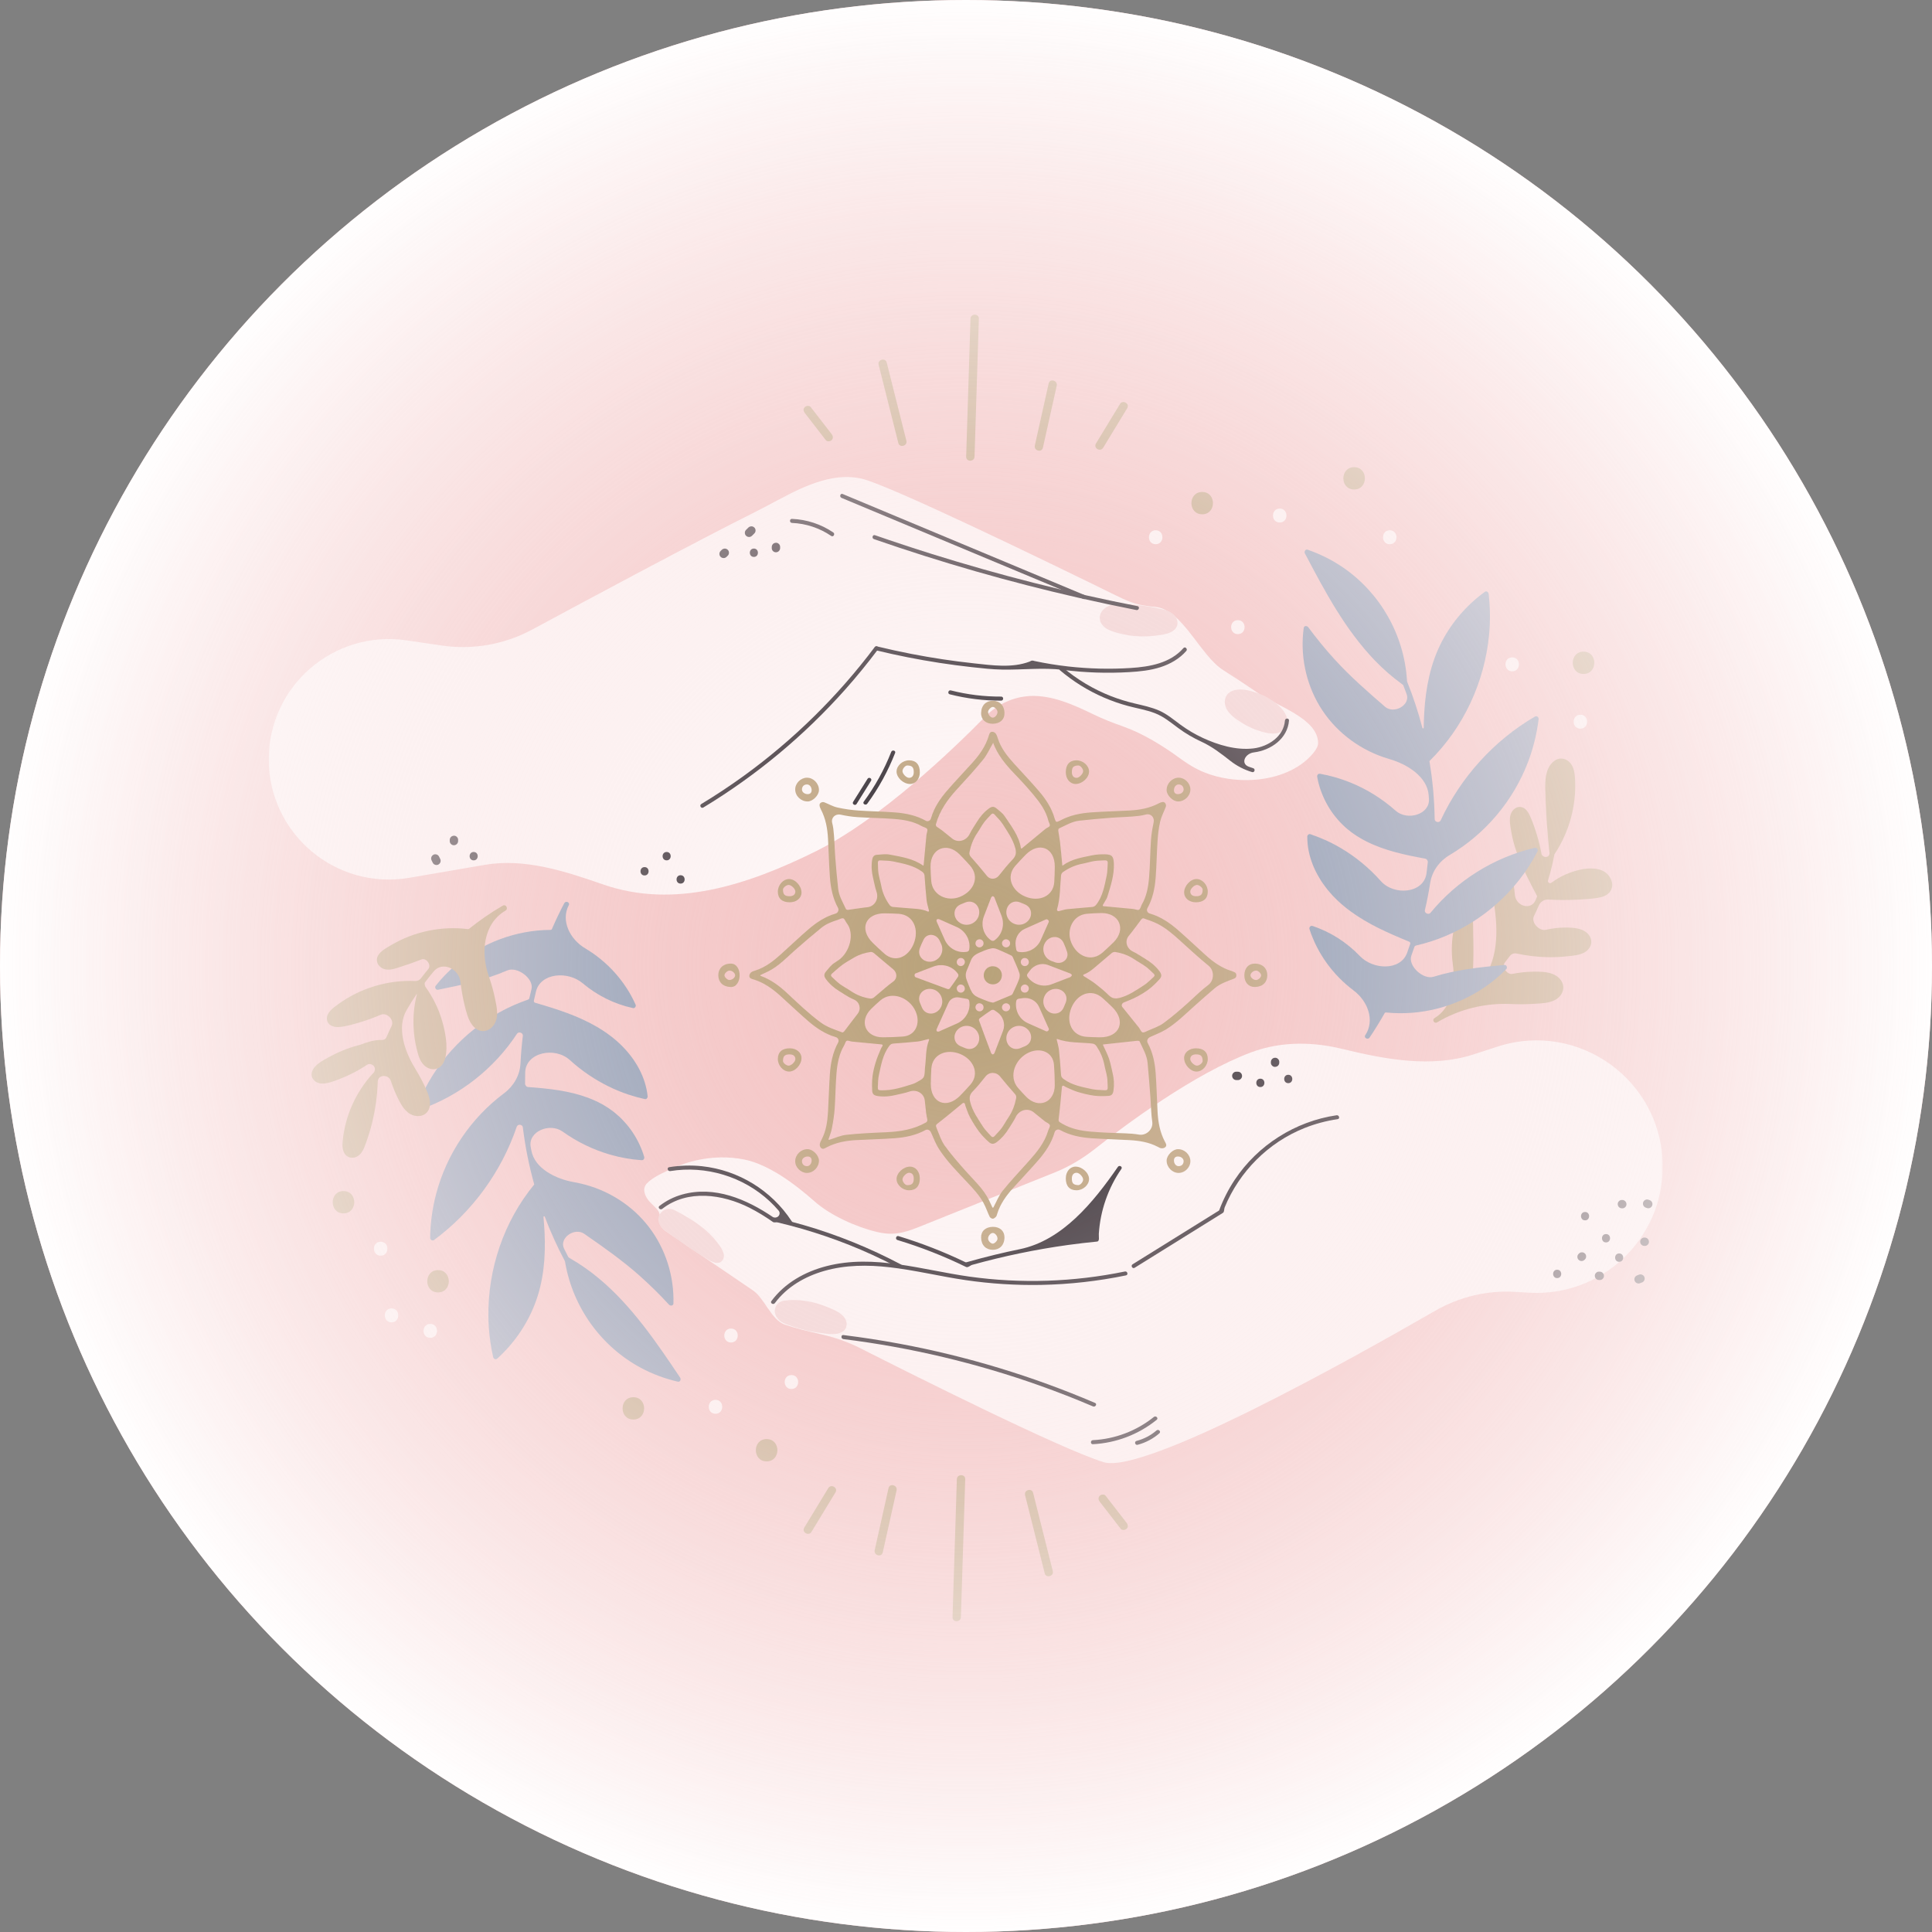 <svg width="1100" height="1100" viewBox="0 0 1100 1100" fill="none" xmlns="http://www.w3.org/2000/svg">
<rect x="0" y="0" width="1100" height="1100" fill="#808080" stroke="none"/>
<circle cx="550" cy="550" r="550" fill="#F4C6C6"/>
<path d="M153 863.67C153 909.51 190.16 946.67 236 946.67H863.67C909.51 946.67 946.67 909.51 946.67 863.67V236C946.67 190.16 909.51 153 863.67 153H236C190.16 153 153 190.16 153 236V863.67Z" fill="#F4C6C6"/>
<mask id="mask0_182_6" style="mask-type:luminance" maskUnits="userSpaceOnUse" x="153" y="153" width="794" height="794">
<path d="M153 236C153 190.16 190.16 153 236 153H863.67C909.51 153 946.67 190.16 946.67 236V863.67C946.67 909.51 909.51 946.67 863.67 946.67H236C190.16 946.67 153 909.51 153 863.67V236Z" fill="white"/>
</mask>
<g mask="url(#mask0_182_6)">
<path d="M153 432.316C153 390.559 190.063 358.532 231.378 364.586L251.454 367.528C269.223 370.132 287.295 366.931 303.1 358.404C336.508 340.379 396.37 308.288 430.286 291.344C446.189 283.399 463.077 272.124 480.847 271.613C483.883 271.526 487.077 271.768 490.365 272.481C505.84 275.835 600 321.653 635.748 339.203C644.668 343.582 648.058 344.567 657.943 345.574V345.574C673.347 347.143 683.319 373.19 696.387 381.494C702.633 385.464 709.383 389.871 715.341 394.023C726.99 402.14 750.472 408.948 750.472 423.145V423.145C750.472 424.543 749.614 426.449 747.982 428.473C733.381 446.587 700.411 448.386 680.075 437.082C677.612 435.713 675.029 434.067 672.329 432.1C661.987 424.567 651.012 417.67 638.942 413.427C633.627 411.559 627.848 409.298 622.564 406.74C611.307 401.29 598.795 395.6 586.307 396.285V396.285C576.733 396.809 567.773 401.061 561.056 407.903C542.262 427.047 500.985 466.625 464.305 484.787C425.363 504.069 383.748 517.505 343.676 503.658C321.759 496.085 298.898 488.485 276.043 492.405L233.026 499.784C191.206 506.958 153 474.747 153 432.316V432.316Z" fill="white"/>
<path d="M730.713 415.789C727.333 418.524 722.747 417.755 718.861 416.709C714.725 415.605 710.747 413.87 707.115 411.593C703.837 409.548 699.999 406.938 698.229 403.375C696.551 399.995 697.172 395.811 700.62 393.857C703.85 392.03 707.988 392.443 711.447 393.248C712.379 393.467 713.287 393.743 714.184 394.064C717.357 394.938 720.379 396.34 722.758 397.789C726.081 399.811 729.392 402.502 731.473 405.824C733.471 409.008 733.897 413.215 730.713 415.789Z" fill="#F4DCDC"/>
<path d="M669.274 357.912C666.998 360.739 662.528 361.269 659.183 361.75C650.435 363.039 641.227 362.302 632.894 359.267C629.481 358.015 626.205 355.774 626.159 351.773V351.773C626.115 347.288 631.008 344.178 635.485 343.898C637.14 343.795 638.825 343.889 640.341 343.946C645.1 344.129 649.85 344.635 654.551 345.429C656.94 345.842 659.32 346.326 661.677 346.889C663.631 347.361 665.642 347.923 667.309 349.096C670.101 351.072 671.631 355.004 669.274 357.912Z" fill="#F4DCDC"/>
<path d="M497.985 368.478C487.526 382.419 476.013 395.567 463.591 407.793C451.168 420.019 437.839 431.325 423.734 441.562C415.816 447.31 407.656 452.716 399.286 457.782C398.022 458.547 399.176 460.536 400.446 459.767C415.457 450.683 429.782 440.478 443.276 429.265C456.819 418.012 469.518 405.742 481.224 392.588C487.794 385.207 494.041 377.541 499.969 369.638C500.858 368.454 498.863 367.308 497.985 368.478Z" fill="#202128"/>
<path d="M647.638 345.111C627.837 341.227 608.143 336.808 588.586 331.844C569.117 326.903 549.785 321.43 530.617 315.43C519.752 312.03 508.941 308.458 498.186 304.723C496.785 304.237 496.183 306.456 497.575 306.941C516.636 313.558 535.876 319.66 555.274 325.223C574.58 330.76 594.037 335.77 613.618 340.243C624.718 342.776 635.855 345.137 647.027 347.329C648.471 347.611 649.09 345.397 647.638 345.111Z" fill="#202128"/>
<path d="M673.797 368.998C666.284 377.614 654.549 379.648 643.702 380.334C631.859 381.08 619.948 380.776 608.155 379.457C601.699 378.734 595.286 377.679 588.929 376.343C588.665 376.287 588.424 376.171 588.159 376.126V376.126C587.914 376.085 587.648 376.086 587.404 376.13C587.387 376.133 587.37 376.137 587.354 376.141C586.96 376.232 586.634 376.521 586.257 376.665C576.286 380.487 564.855 378.788 554.528 377.678C542.596 376.397 530.72 374.603 518.937 372.317C512.356 371.041 505.806 369.606 499.29 368.025C497.854 367.678 497.239 369.894 498.679 370.243C510.625 373.138 522.688 375.537 534.837 377.405C540.92 378.34 547.023 379.149 553.141 379.826C558.941 380.468 564.778 381.13 570.618 381.238V381.238C582.089 381.451 593.85 379.964 605.232 381.403C611.544 382.201 617.891 382.71 624.251 382.919C630.462 383.122 636.683 383.046 642.888 382.681C648.917 382.327 655.014 381.708 660.787 379.84C666.341 378.04 671.559 375.056 675.422 370.624C676.39 369.513 674.77 367.881 673.797 368.998Z" fill="#202128"/>
<path d="M474.426 303.158C467.479 298.434 459.297 295.771 450.907 295.431C449.427 295.372 449.429 297.671 450.907 297.731C458.909 298.053 466.648 300.644 473.266 305.142C474.493 305.977 475.645 303.985 474.426 303.158Z" fill="#202128"/>
<path d="M617.538 338.819C599.612 331.33 581.686 323.841 563.76 316.352L510.248 293.994L479.784 281.267C478.418 280.696 477.791 282.91 479.142 283.475C497.068 290.964 514.994 298.453 532.92 305.942C550.757 313.395 568.594 320.847 586.431 328.3C596.588 332.541 606.741 336.784 616.897 341.027C618.262 341.597 618.889 339.383 617.538 338.819Z" fill="#202128"/>
<path d="M713.938 428.377C723.57 427.187 733.105 420.58 733.9 410.226C734.013 408.75 731.713 408.758 731.602 410.226C730.9 419.361 722.073 425.085 713.681 426.107C703.952 427.295 693.524 424.175 684.773 420.11C680.354 418.059 676.142 415.567 672.213 412.688C668.295 409.818 664.579 406.629 660.105 404.637C655.585 402.626 650.741 401.648 645.952 400.508C641.406 399.426 636.937 398.059 632.582 396.36C622.615 392.473 613.3 386.9 605.125 380C604.002 379.052 602.368 380.671 603.502 381.627C611.043 387.992 619.467 393.262 628.536 397.165C633.037 399.102 637.664 400.729 642.401 401.988C647.45 403.332 652.662 404.167 657.555 406.051C662.549 407.973 666.592 411.383 670.848 414.521C674.973 417.563 679.405 420.177 684.07 422.307V422.307C690.035 425.03 695.32 429.118 700.474 433.171C704.149 436.062 708.357 438.258 712.895 439.597C714.315 440.017 714.923 437.798 713.506 437.379C712.645 437.125 711.796 436.838 710.959 436.519C706.17 434.69 708.85 429.006 713.938 428.377V428.377Z" fill="#202128"/>
<path d="M570.041 396.61C560.359 396.659 550.738 395.481 541.355 393.087C539.922 392.722 539.309 394.938 540.744 395.305C550.315 397.745 560.163 398.959 570.041 398.908C571.521 398.9 571.524 396.602 570.041 396.61Z" fill="#202128"/>
<path d="M507.424 428.097C503.473 438.189 498.192 447.716 491.779 456.45C490.901 457.643 492.897 458.791 493.765 457.61C500.302 448.707 505.614 438.992 509.641 428.708C510.181 427.33 507.959 426.733 507.424 428.097Z" fill="#202128"/>
<path d="M493.951 443.411C491.21 447.796 488.468 452.18 485.727 456.566C484.941 457.824 486.929 458.978 487.713 457.726C490.454 453.34 493.194 448.956 495.935 444.572C496.722 443.313 494.733 442.157 493.951 443.411Z" fill="#202128"/>
<path d="M430.178 302.006C430.193 301.393 429.929 300.77 429.481 300.352V300.352L428.998 299.981C428.627 299.765 428.227 299.657 427.796 299.655V299.655C427.375 299.712 426.943 299.772 426.578 299.99C426.41 300.09 426.255 300.211 426.112 300.352C425.673 300.793 425.23 301.235 424.788 301.676V301.676C424.341 302.093 424.077 302.715 424.091 303.327C424.091 303.338 424.091 303.349 424.092 303.36C424.091 303.37 424.091 303.381 424.091 303.391C424.076 304.003 424.341 304.625 424.788 305.043V305.043L425.271 305.416C425.641 305.631 426.042 305.739 426.473 305.741C426.684 305.712 426.895 305.684 427.106 305.655C427.509 305.543 427.858 305.338 428.155 305.043C428.596 304.601 429.039 304.162 429.481 303.72V303.72C429.929 303.303 430.193 302.679 430.178 302.066C430.178 302.056 430.178 302.046 430.177 302.036C430.178 302.026 430.178 302.016 430.178 302.006Z" fill="#202128"/>
<path d="M415.037 314.677C415.052 314.064 414.788 313.441 414.34 313.023V313.023C414.179 312.899 414.019 312.774 413.857 312.65C413.486 312.434 413.086 312.328 412.656 312.326V312.326C412.234 312.383 411.802 312.443 411.437 312.661C411.27 312.761 411.115 312.881 410.973 313.023C410.752 313.243 410.532 313.464 410.311 313.685V313.685C409.861 314.101 409.6 314.727 409.612 315.34C409.612 315.35 409.612 315.359 409.613 315.369C409.612 315.379 409.612 315.389 409.612 315.399C409.6 316.012 409.861 316.635 410.311 317.051V317.051C410.471 317.175 410.632 317.301 410.792 317.424C411.163 317.64 411.563 317.748 411.994 317.75C412.205 317.721 412.416 317.693 412.627 317.664C413.03 317.551 413.381 317.347 413.678 317.051C413.898 316.832 414.119 316.61 414.34 316.39V316.39C414.788 315.972 415.052 315.35 415.037 314.738C415.037 314.728 415.037 314.717 415.037 314.707C415.037 314.697 415.037 314.687 415.037 314.677Z" fill="#202128"/>
<path d="M429.227 312.323C426.162 312.323 426.157 317.085 429.227 317.085C432.29 317.085 432.297 312.323 429.227 312.323Z" fill="#202128"/>
<path d="M444.17 311.37C444.184 310.757 443.921 310.133 443.472 309.716V309.716V309.716C443.054 309.267 442.431 309.003 441.818 309.018C441.808 309.018 441.798 309.018 441.788 309.019V309.019C441.366 309.076 440.934 309.136 440.569 309.354C440.402 309.453 440.247 309.574 440.104 309.716L439.732 310.198C439.516 310.57 439.409 310.97 439.407 311.4V312.062C439.407 312.072 439.406 312.082 439.406 312.093C439.395 312.705 439.656 313.327 440.104 313.744V313.744V313.744C440.522 314.193 441.145 314.455 441.758 314.444C441.768 314.443 441.778 314.443 441.788 314.443C441.999 314.414 442.21 314.386 442.421 314.357C442.825 314.244 443.174 314.04 443.472 313.744L443.844 313.263C444.059 312.892 444.167 312.492 444.169 312.062V311.4C444.169 311.39 444.17 311.38 444.17 311.37Z" fill="#202128"/>
<path d="M366.98 493.685C363.917 493.685 363.91 498.447 366.98 498.447C370.046 498.447 370.05 493.685 366.98 493.685Z" fill="#202128"/>
<path d="M387.502 498.321C384.439 498.321 384.432 503.083 387.502 503.083C390.567 503.083 390.572 498.321 387.502 498.321Z" fill="#202128"/>
<path d="M379.559 485.085C376.496 485.085 376.489 489.847 379.559 489.847C382.624 489.847 382.629 485.085 379.559 485.085Z" fill="#202128"/>
<path d="M250.565 488.906C250.344 488.465 250.123 488.024 249.903 487.582V487.582C249.614 487.046 249.082 486.634 248.49 486.491C248.487 486.49 248.484 486.49 248.48 486.489C248.474 486.487 248.467 486.485 248.46 486.483C247.861 486.303 247.174 486.394 246.646 486.729V486.729L246.165 487.102C245.869 487.398 245.665 487.749 245.552 488.151C245.523 488.362 245.495 488.575 245.466 488.784C245.468 489.214 245.576 489.614 245.792 489.987C246.012 490.427 246.233 490.868 246.453 491.311V491.311C246.743 491.847 247.275 492.257 247.866 492.402C247.869 492.403 247.872 492.404 247.876 492.405C247.882 492.407 247.889 492.409 247.896 492.411C248.495 492.59 249.182 492.5 249.711 492.165V492.165C249.871 492.041 250.033 491.916 250.193 491.792C250.488 491.495 250.692 491.144 250.804 490.741C250.833 490.53 250.861 490.319 250.89 490.108C250.888 489.678 250.781 489.278 250.565 488.906Z" fill="#202128"/>
<path d="M269.686 485.085C266.621 485.085 266.616 489.847 269.686 489.847C272.749 489.847 272.756 485.085 269.686 485.085Z" fill="#202128"/>
<path d="M260.83 478.167C260.844 477.554 260.58 476.93 260.132 476.513V476.513V476.513C259.714 476.064 259.091 475.8 258.478 475.815C258.468 475.815 258.458 475.815 258.448 475.816V475.816C258.026 475.873 257.594 475.933 257.229 476.151C257.062 476.251 256.908 476.371 256.765 476.513L256.392 476.995C256.176 477.367 256.068 477.767 256.067 478.197V478.859C256.066 478.869 256.066 478.879 256.066 478.889C256.054 479.501 256.315 480.125 256.765 480.541V480.541V480.541C257.181 480.991 257.804 481.252 258.417 481.24C258.427 481.24 258.437 481.24 258.448 481.24C258.659 481.211 258.87 481.183 259.081 481.154C259.484 481.041 259.835 480.836 260.132 480.541L260.503 480.06C260.719 479.689 260.827 479.289 260.829 478.859V478.197C260.829 478.187 260.83 478.177 260.83 478.167Z" fill="#202128"/>
<path d="M946.677 664.26C946.677 615.444 899.052 580.831 852.62 595.901L839.012 600.317C814.992 608.113 788.799 603.179 764.26 597.215C748.955 593.495 730.489 592.328 712.133 599.245C679.779 611.437 641.576 639.798 623.524 654.038C616.509 659.571 608.847 664.211 600.555 667.538L522.686 698.782C514.155 702.204 507.952 703.553 499.022 701.371V701.371C487.259 698.497 472.586 691.902 463.546 683.845C452.95 674.401 437.717 662.941 423.692 660.171C405.039 656.488 389.395 662.193 382.773 665.254C380.471 666.319 378.173 667.402 375.906 668.541C373.555 669.722 370.49 671.531 368.303 673.807C365.296 676.936 367.224 681.491 370.262 684.59L373.794 688.193C375.303 689.732 376.013 691.885 375.717 694.021V694.021C375.353 696.643 376.508 699.244 378.698 700.732L428.627 734.665C435.498 739.335 439.055 751.526 446.913 754.223V754.223C452.496 756.14 461.037 758.231 467.93 759.793C475.383 761.481 482.585 763.954 489.402 767.408C519.002 782.403 604.251 825.156 628.413 832.51C651.593 839.566 768.551 774.302 816.983 746.382C830.782 738.428 846.532 734.592 862.432 735.527L870.588 736.007C911.868 738.434 946.677 705.612 946.677 664.26V664.26Z" fill="white"/>
<path d="M479.721 758.204C476.447 760.388 471.434 759.469 467.78 759.021C463.411 758.491 459.1 757.561 454.87 756.342C452.663 755.699 450.468 754.996 448.319 754.204C446.766 753.629 445.214 752.997 443.939 751.927C443.416 751.487 442.967 750.959 442.602 750.384C442.421 750.099 442.157 749.866 441.973 749.583V749.583C441.796 749.285 441.657 748.976 441.556 748.66C441.395 748.154 441.316 747.623 441.135 747.124V747.124V747.124C440.954 746.567 441.215 745.946 441.291 745.365C441.626 742.806 443.778 740.895 446.617 740.513C454.675 739.41 463.456 741.041 470.916 744.111C474.146 745.433 478.043 746.973 480.401 749.675C482.653 752.273 482.767 756.181 479.721 758.204Z" fill="#F4DCDC"/>
<path d="M411.496 717.363C408.932 721.339 403.403 717.282 400.726 715.674C395.506 712.558 390.495 709.098 385.574 705.523C383.035 703.856 380.541 702.12 378.138 700.306C377.687 699.962 377.27 699.576 376.893 699.164C376.763 699.022 376.61 698.89 376.494 698.737V698.737C376.385 698.592 376.301 698.44 376.197 698.291C374.615 696.034 374.212 693.144 376.138 690.683C377.219 689.304 378.85 688.42 380.609 688.304C382.736 688.177 384.678 689.27 386.484 690.27C394.484 694.661 402.449 699.65 408.07 706.995C410.024 709.545 413.656 714.019 411.496 717.363Z" fill="#F4DCDC"/>
<path d="M761.011 634.982C737.451 638.444 716.138 651.963 702.958 671.787C699.347 677.217 696.406 683.059 694.123 689.165V689.165C694.118 689.182 694.11 689.197 694.095 689.207L644.866 719.829C643.612 720.609 644.766 722.599 646.027 721.815C662.765 711.404 679.504 700.991 696.244 690.576V690.576C697.183 689.996 696.852 688.467 697.27 687.445C705.638 667.015 722.178 650.453 742.737 642.256C748.81 639.836 755.155 638.148 761.622 637.197C763.081 636.985 762.46 634.767 761.011 634.982Z" fill="#202128"/>
<path d="M623.487 798.772C605.684 791.171 587.483 784.522 568.958 778.904C550.36 773.266 531.451 768.652 512.344 765.095C501.677 763.107 490.948 761.46 480.18 760.125C478.716 759.944 478.729 762.244 480.18 762.425C499.277 764.791 518.242 768.207 536.965 772.65C555.527 777.054 573.85 782.463 591.826 788.844C602.114 792.498 612.287 796.47 622.327 800.757C623.671 801.33 624.844 799.351 623.487 798.772Z" fill="#202128"/>
<path d="M640.479 723.938C611.426 729.93 581.338 730.962 551.954 726.853C525.15 723.103 497.743 713.919 470.669 720.857C458.364 724.01 446.848 730.431 439.199 740.763C438.319 741.953 440.313 743.099 441.185 741.923C448.015 732.697 458.29 726.781 469.187 723.643C481.338 720.143 494.005 720.094 506.483 721.524C521.012 723.189 535.242 726.718 549.701 728.834C563.946 730.918 578.351 731.843 592.748 731.573C608.985 731.264 625.185 729.435 641.09 726.154C642.538 725.856 641.925 723.64 640.479 723.938Z" fill="#202128"/>
<path d="M656.967 806.747C647.137 814.685 634.851 819.342 622.235 819.964C620.762 820.037 620.755 822.337 622.235 822.263C635.505 821.607 648.262 816.715 658.593 808.37C659.745 807.442 658.11 805.824 656.967 806.747Z" fill="#202128"/>
<path d="M658.481 814.432C655.202 817.275 651.286 819.305 647.089 820.395C645.658 820.768 646.265 822.986 647.7 822.613C652.289 821.419 656.527 819.16 660.105 816.055C661.225 815.086 659.594 813.467 658.481 814.432Z" fill="#202128"/>
<path d="M636.487 664.363V664.363C622.465 684.659 604.801 706.271 580.637 711.234C576.004 712.185 571.387 713.216 566.788 714.328C561.385 715.632 556.01 717.05 550.663 718.567V718.567C550.317 718.666 549.937 718.775 549.613 718.619C537.335 712.712 524.619 707.745 511.576 703.8C510.157 703.37 509.549 705.589 510.963 706.016C524.37 710.072 537.426 715.194 550.007 721.348V721.348C551.138 721.902 552.349 720.481 553.562 720.144C571.457 715.174 589.674 711.383 608.073 708.839C613.569 708.078 619.082 707.439 624.604 706.9V706.9C626.227 706.74 625.518 704.129 625.621 702.501C626.464 689.275 630.926 676.446 638.473 665.522C639.315 664.303 637.323 663.152 636.487 664.363Z" fill="#202128"/>
<path d="M513.053 719.985C495.311 710.586 476.614 703.002 457.324 697.429C455.338 696.855 453.341 696.322 451.343 695.795C451.038 695.715 450.826 695.441 450.654 695.176V695.176C439.218 677.76 420.425 666.233 399.701 664.001C393.461 663.329 387.175 663.55 380.984 664.548C379.527 664.785 380.146 666.999 381.595 666.766C401.969 663.479 423.13 669.876 438.222 683.947C440.004 685.608 441.685 687.366 443.267 689.208C444.869 691.074 443.104 693.703 440.705 693.16V693.16V693.16C440.486 693.11 440.258 693.083 440.072 692.957C425.057 682.749 406.784 674.978 388.472 680.085C383.726 681.409 379.321 683.611 375.438 686.638C374.271 687.546 375.91 689.162 377.064 688.263C391.486 677.023 411.403 679.928 426.681 687.625C431.351 689.979 435.791 692.757 440.08 695.741V695.741C440.781 696.231 441.831 695.788 442.664 695.984C461.24 700.364 479.392 706.538 496.746 714.488C501.867 716.835 506.915 719.334 511.893 721.971C513.199 722.663 514.363 720.678 513.053 719.985Z" fill="#202128"/>
<path d="M886.588 722.929C883.524 722.929 883.518 727.691 886.588 727.691C889.653 727.691 889.658 722.929 886.588 722.929Z" fill="#202128"/>
<path d="M913.138 725.775C913.025 725.372 912.82 725.021 912.525 724.724L912.044 724.353C911.671 724.137 911.271 724.027 910.842 724.026H910.399C910.389 724.025 910.379 724.025 910.369 724.025C909.757 724.013 909.133 724.274 908.717 724.724V724.724V724.724C908.267 725.14 908.006 725.764 908.018 726.377C908.018 726.387 908.018 726.397 908.018 726.407V726.407C908.075 726.828 908.136 727.261 908.354 727.626C908.454 727.794 908.575 727.948 908.717 728.091C908.877 728.215 909.037 728.339 909.199 728.462C909.569 728.678 909.971 728.786 910.399 728.788H910.842C910.851 728.788 910.86 728.788 910.869 728.789C911.483 728.804 912.108 728.542 912.525 728.091V728.091V728.091C912.974 727.675 913.238 727.052 913.224 726.44C913.224 726.429 913.224 726.418 913.223 726.407C913.193 726.197 913.166 725.986 913.138 725.775Z" fill="#202128"/>
<path d="M936.33 727.319C936.249 727.13 936.17 726.94 936.09 726.751C935.931 726.482 935.732 726.255 935.491 726.07C935.329 725.944 935.14 725.858 934.951 725.778V725.778C934.761 725.697 934.567 725.622 934.362 725.594C934.042 725.55 933.722 725.57 933.4 725.656L932.705 725.934C932.434 726.043 932.146 726.115 931.886 726.247V726.247C931.596 726.395 931.332 726.597 931.117 726.841C931.024 726.947 930.943 727.064 930.874 727.192V727.192C930.537 727.72 930.448 728.408 930.629 729.007C930.631 729.014 930.633 729.02 930.635 729.026C930.714 729.216 930.795 729.405 930.874 729.596C931.085 729.953 931.371 730.238 931.73 730.45C931.919 730.529 932.108 730.61 932.298 730.689C932.72 730.802 933.141 730.802 933.563 730.689C933.932 730.542 934.3 730.394 934.666 730.25V730.25C935.26 730.107 935.799 729.691 936.09 729.154V729.154V729.154C936.423 728.626 936.516 727.941 936.337 727.343C936.335 727.335 936.332 727.327 936.33 727.319Z" fill="#202128"/>
<path d="M921.884 713.658C918.82 713.658 918.814 718.42 921.884 718.42C924.949 718.42 924.954 713.658 921.884 713.658Z" fill="#202128"/>
<path d="M903.081 715.348C903.096 714.735 902.831 714.111 902.383 713.694V713.694L901.902 713.321C901.718 713.214 901.528 713.134 901.33 713.08C900.92 712.967 900.487 713.024 900.065 713.081V713.081C899.664 713.194 899.313 713.398 899.014 713.694C898.941 713.767 898.868 713.84 898.795 713.914V713.914C898.345 714.331 898.081 714.956 898.096 715.569C898.096 715.579 898.097 715.589 898.097 715.598C898.097 715.609 898.096 715.619 898.096 715.629C898.082 716.241 898.344 716.867 898.795 717.281V717.281L899.276 717.654C899.648 717.868 900.049 717.978 900.478 717.979C900.689 717.951 900.9 717.922 901.111 717.894C901.516 717.781 901.865 717.576 902.162 717.281L902.383 717.062V717.062C902.832 716.644 903.096 716.019 903.081 715.405C903.08 715.395 903.08 715.386 903.08 715.376C903.08 715.367 903.08 715.357 903.081 715.348Z" fill="#202128"/>
<path d="M914.404 702.624C911.339 702.624 911.334 707.386 914.404 707.386C917.469 707.386 917.474 702.624 914.404 702.624Z" fill="#202128"/>
<path d="M938.754 706.366C938.641 705.961 938.438 705.61 938.141 705.315C937.982 705.191 937.82 705.067 937.66 704.943C937.288 704.728 936.887 704.618 936.458 704.616H936.238C936.228 704.616 936.218 704.616 936.209 704.616C935.595 704.604 934.97 704.864 934.554 705.315V705.315V705.315C934.106 705.732 933.842 706.354 933.856 706.966C933.856 706.977 933.856 706.987 933.857 706.997C933.885 707.209 933.914 707.42 933.942 707.631C934.055 708.034 934.258 708.383 934.554 708.682C934.714 708.805 934.876 708.929 935.036 709.053C935.407 709.269 935.809 709.377 936.238 709.379H936.458C936.468 709.379 936.478 709.379 936.488 709.379C937.101 709.394 937.725 709.132 938.141 708.682V708.682V708.682C938.591 708.266 938.854 707.642 938.84 707.03C938.84 707.019 938.84 707.008 938.839 706.997C938.811 706.788 938.784 706.577 938.754 706.366Z" fill="#202128"/>
<path d="M940.513 684.348C940.389 684.186 940.265 684.028 940.142 683.866C939.843 683.572 939.492 683.367 939.091 683.255C938.87 683.18 938.65 683.105 938.43 683.032C938.423 683.03 938.416 683.028 938.409 683.026C937.81 682.845 937.122 682.936 936.594 683.27V683.27V683.27C936.057 683.562 935.643 684.101 935.5 684.694V684.694V684.694C935.444 685.116 935.387 685.549 935.499 685.959C935.553 686.156 935.634 686.346 935.74 686.529C935.864 686.691 935.988 686.85 936.113 687.012C936.41 687.305 936.761 687.51 937.164 687.623C937.383 687.697 937.603 687.772 937.824 687.845C937.831 687.847 937.838 687.849 937.845 687.851C938.443 688.033 939.131 687.942 939.659 687.607V687.607V687.607C940.196 687.316 940.61 686.777 940.753 686.183V686.183C940.781 685.97 940.81 685.761 940.838 685.55C940.837 685.12 940.729 684.72 940.513 684.348Z" fill="#202128"/>
<path d="M925.958 684.961C925.846 684.558 925.641 684.207 925.346 683.912C925.185 683.788 925.025 683.663 924.865 683.539C924.493 683.323 924.092 683.215 923.663 683.214H923.443C923.433 683.213 923.423 683.213 923.414 683.213C922.8 683.201 922.175 683.462 921.758 683.912V683.912V683.912C921.31 684.329 921.046 684.952 921.061 685.563C921.061 685.574 921.061 685.584 921.061 685.595V685.595C921.118 686.016 921.178 686.448 921.396 686.814C921.496 686.981 921.617 687.136 921.758 687.279L922.239 687.65C922.612 687.866 923.012 687.974 923.443 687.976H923.663C923.674 687.976 923.684 687.977 923.695 687.977C924.306 687.991 924.93 687.728 925.346 687.279V687.279V687.279C925.795 686.863 926.059 686.239 926.045 685.627C926.045 685.616 926.045 685.605 926.044 685.595C926.016 685.385 925.987 685.173 925.958 684.961Z" fill="#202128"/>
<path d="M902.474 690.052C899.409 690.052 899.404 694.814 902.474 694.814C905.539 694.814 905.544 690.052 902.474 690.052Z" fill="#202128"/>
<path d="M707.089 611.928C706.977 611.525 706.772 611.174 706.477 610.879L705.996 610.506C705.623 610.292 705.223 610.182 704.794 610.181H703.91C703.901 610.18 703.892 610.18 703.883 610.18C703.269 610.167 702.642 610.427 702.227 610.879V610.879V610.879C701.778 611.295 701.514 611.918 701.528 612.53C701.528 612.54 701.528 612.551 701.529 612.562C701.559 612.773 701.586 612.984 701.614 613.195C701.727 613.598 701.932 613.947 702.227 614.246L702.708 614.617C703.081 614.833 703.481 614.941 703.91 614.943H704.794C704.803 614.943 704.812 614.943 704.821 614.943C705.434 614.959 706.06 614.696 706.477 614.246V614.246V614.246C706.924 613.829 707.189 613.207 707.176 612.595C707.176 612.584 707.175 612.573 707.175 612.562C707.145 612.352 707.118 612.141 707.089 611.928Z" fill="#202128"/>
<path d="M728.359 604.587C728.373 603.975 728.111 603.351 727.661 602.936V602.936V602.936C727.245 602.485 726.62 602.221 726.006 602.236C725.997 602.236 725.987 602.237 725.977 602.237C725.766 602.266 725.555 602.293 725.344 602.323C724.942 602.435 724.591 602.639 724.293 602.936L723.922 603.416C723.706 603.788 723.598 604.19 723.596 604.618V605.058C723.596 605.069 723.595 605.08 723.595 605.091C723.582 605.703 723.846 606.325 724.293 606.744V606.744V606.744C724.713 607.191 725.337 607.455 725.95 607.44C725.959 607.439 725.968 607.439 725.977 607.439V607.439C726.399 607.385 726.831 607.323 727.196 607.106C727.364 607.006 727.519 606.885 727.661 606.744L728.034 606.261C728.25 605.89 728.358 605.49 728.358 605.058V604.618C728.359 604.608 728.359 604.597 728.359 604.587Z" fill="#202128"/>
<path d="M717.589 614.153C714.524 614.153 714.519 618.915 717.589 618.915C720.653 618.915 720.659 614.153 717.589 614.153Z" fill="#202128"/>
<path d="M733.475 611.942C730.41 611.942 730.405 616.704 733.475 616.704C736.539 616.704 736.545 611.942 733.475 611.942Z" fill="#202128"/>
<path d="M571.444 575.397C572.831 576.374 574.809 575.526 575.098 573.854V573.854C575.407 572.06 573.589 570.706 571.908 571.406V571.406C570.23 572.105 569.958 574.35 571.444 575.397V575.397ZM575.089 536.706C574.796 535.038 572.83 534.232 571.447 535.21V535.21C569.964 536.259 570.282 538.523 571.961 539.218V539.218C573.643 539.914 575.405 538.498 575.089 536.706V536.706ZM558.549 539.219C560.23 538.522 560.538 536.237 559.048 535.191V535.191C557.666 534.221 555.724 535.029 555.43 536.692V536.692C555.113 538.486 556.865 539.917 558.549 539.219V539.219ZM546.659 565.137C548.454 565.451 549.857 563.653 549.156 561.971V561.971C548.456 560.292 546.19 560.028 545.146 561.517V561.517C544.175 562.901 544.994 564.845 546.659 565.137V565.137ZM581.342 562.01C580.645 563.692 582.074 565.448 583.867 565.131V565.131C585.533 564.837 586.326 562.87 585.346 561.49V561.49C584.297 560.011 582.037 560.335 581.342 562.01V562.01ZM583.846 545.467C582.05 545.153 580.658 546.952 581.36 548.634V548.634C582.06 550.312 584.327 550.573 585.37 549.085V549.085C586.34 547.701 585.51 545.759 583.846 545.467V545.467ZM545.145 549.087C546.191 550.576 548.478 550.27 549.176 548.589V548.589C549.875 546.906 548.458 545.152 546.663 545.466V545.466C544.998 545.758 544.173 547.703 545.145 549.087V549.087ZM558.556 571.386C556.873 570.689 555.109 572.099 555.424 573.893V573.893C555.716 575.561 557.681 576.375 559.064 575.398V575.398C560.548 574.349 560.235 572.082 558.556 571.386V571.386ZM524.943 573.743C527.146 578.594 533.632 577.987 535.855 573.145V573.145C537.577 569.395 535.678 564.893 531.809 563.459V563.459C526.816 561.609 521.826 565.753 523.698 570.738C524.08 571.754 524.495 572.755 524.943 573.743ZM531.83 547.138C535.723 545.694 537.603 541.213 535.853 537.448C535.563 536.826 535.276 536.204 534.99 535.581V535.581C533.168 531.61 527.86 531.008 525.881 534.903C525.063 536.513 524.338 538.162 523.707 539.848C521.841 544.836 526.838 548.99 531.83 547.138V547.138ZM606.823 570.725C608.698 565.74 603.651 561.624 598.658 563.477V563.477C594.797 564.909 592.962 569.441 594.68 573.183V573.183C596.903 578.027 603.376 578.575 605.58 573.722C606.027 572.738 606.441 571.738 606.823 570.725ZM573.414 521.845C574.842 525.699 579.391 527.594 583.128 525.885V525.885C587.974 523.668 588.524 517.19 583.676 514.976C582.683 514.523 581.676 514.103 580.655 513.718C575.674 511.839 571.563 516.853 573.414 521.845V521.845ZM594.686 537.407C592.96 541.172 594.767 545.713 598.657 547.137C599.318 547.38 599.978 547.623 600.638 547.867V547.867C604.727 549.381 608.895 546.066 607.545 541.92C606.984 540.198 606.328 538.515 605.581 536.873C603.372 532.021 596.908 532.561 594.686 537.407V537.407ZM547.397 584.712C542.556 586.935 541.955 593.412 546.804 595.617C547.798 596.069 548.806 596.487 549.829 596.871C554.811 598.741 558.94 593.729 557.093 588.737V588.737C555.659 584.863 551.151 582.988 547.397 584.712V584.712ZM583.756 595.601C588.609 593.403 587.952 586.93 583.108 584.71V584.71C579.364 582.995 574.846 584.888 573.414 588.749V588.749C571.562 593.742 575.739 598.714 580.728 596.851C581.752 596.468 582.761 596.052 583.756 595.601ZM547.401 525.894C551.154 527.619 555.665 525.725 557.1 521.852V521.852C558.952 516.858 554.807 511.867 549.821 513.739C548.802 514.122 547.798 514.538 546.809 514.987C541.959 517.19 542.562 523.669 547.401 525.894V525.894ZM571.127 586.765C572.553 582.965 571.143 578.636 567.814 576.313C567.243 575.914 566.67 575.522 566.092 575.136C565.681 574.863 564.759 574.914 564.321 575.198C562.108 576.644 559.959 578.196 557.832 579.769C557.545 579.984 557.273 580.617 557.381 580.917C559.638 587.127 561.941 593.319 564.28 599.5C564.419 599.872 564.919 600.337 565.254 600.34C565.586 600.343 566.086 599.876 566.23 599.507C567.897 595.273 569.535 591.027 571.127 586.765V586.765ZM545.497 554.567C542.436 550.047 536.578 548.366 531.476 550.308C528.088 551.598 524.692 552.896 521.301 554.21V554.21C520.476 554.531 520.524 556.106 521.353 556.417V556.417C527.396 558.699 533.457 560.94 539.528 563.142C539.858 563.263 540.528 563.094 540.725 562.828C542.357 560.623 543.946 558.383 545.462 556.097C545.708 555.728 545.738 554.923 545.497 554.567V554.567ZM537.898 535.068C540.093 539.978 545.34 542.884 550.625 541.889V541.889C551.071 541.805 551.703 541.294 551.782 540.889V540.889C552.83 535.476 549.847 530.091 544.814 527.84C541.511 526.362 538.2 524.886 534.884 523.424C534.463 523.236 533.812 523.232 533.428 523.438C533.207 523.557 533.138 524.352 533.296 524.713C534.821 528.174 536.361 531.629 537.898 535.068ZM560.196 521.701C558.287 526.691 559.921 532.432 564.346 535.427V535.427C564.753 535.7 565.623 535.784 565.994 535.533V535.533C570.531 532.489 572.198 526.609 570.244 521.507C568.911 518.029 567.57 514.542 566.216 511.06C566.075 510.698 565.542 510.245 565.216 510.265C564.873 510.285 564.408 510.761 564.259 511.142C562.894 514.659 561.543 518.181 560.196 521.701ZM585.147 556.336C588.303 560.562 593.819 562.286 598.748 560.409C602.245 559.077 605.749 557.736 609.246 556.378C609.695 556.202 610.179 555.669 610.281 555.22C610.338 554.97 609.693 554.399 609.265 554.229C605.071 552.588 600.866 550.978 596.649 549.408V549.408C592.886 548.006 588.676 549.443 586.311 552.689C585.929 553.213 585.546 553.734 585.16 554.253C584.602 555.004 584.579 555.575 585.147 556.336V556.336ZM580.137 541.994C585.308 542.736 590.374 540.075 592.511 535.308C594.041 531.894 595.575 528.458 597.093 525.016V525.016C597.453 524.202 596.34 523.111 595.525 523.468V523.468C591.437 525.246 587.371 527.063 583.318 528.916V528.916C579.647 530.596 577.679 534.61 578.295 538.6C578.39 539.214 578.482 539.827 578.569 540.44C578.71 541.435 579.158 541.854 580.137 541.994V541.994ZM544.897 582.724C549.884 580.496 552.824 575.167 551.813 569.799V569.799C551.74 569.399 551.238 568.842 550.857 568.771C549.218 568.46 547.573 568.18 545.918 567.907C543.505 567.508 541.052 568.714 540.039 570.941V570.941C537.784 575.887 535.539 580.839 533.331 585.808C533.163 586.184 533.15 586.859 533.379 587.117C533.596 587.363 534.303 587.427 534.661 587.27C538.082 585.763 541.496 584.243 544.897 582.724ZM578.553 570.253C577.83 575.391 580.469 580.418 585.205 582.538C588.661 584.086 592.132 585.636 595.607 587.171V587.171C596.368 587.508 597.39 586.543 597.152 585.746C597.142 585.712 597.13 585.678 597.115 585.646C595.296 581.47 593.434 577.314 591.541 573.173V573.173C589.919 569.621 586.038 567.715 582.178 568.306C581.515 568.408 580.854 568.506 580.193 568.598C579.147 568.744 578.699 569.22 578.553 570.253V570.253ZM601.882 591.543C601.72 591.48 601.616 591.75 601.655 591.919C602.118 593.936 602.71 595.865 602.927 597.837C603.436 602.519 603.774 607.223 604.104 611.923C604.182 613.02 604.63 613.645 605.498 614.293C610.365 617.921 616.176 618.893 621.865 620.123C624.232 620.634 626.724 620.569 629.159 620.747C630.178 620.818 630.748 620.358 630.692 619.283C630.589 617.282 630.638 615.258 630.334 613.286C629.978 610.966 629.232 608.708 628.8 606.396C628.073 602.516 626.527 599.016 624.364 595.733C623.668 594.679 622.907 594.257 621.654 594.125C615.043 593.432 608.278 593.89 601.882 591.543V591.543ZM601.836 517.729C601.652 518.351 602.22 518.923 602.85 518.771V518.771C604.512 518.37 606.16 517.798 607.846 517.622C612.581 517.13 617.337 516.844 622.072 516.368C622.775 516.296 623.607 515.777 624.054 515.211C627.88 510.361 628.845 504.422 630.083 498.631C630.58 496.31 630.518 493.87 630.704 491.483C630.796 490.281 630.189 489.775 629.027 489.847C627.027 489.97 625.005 489.945 623.035 490.255C620.764 490.612 618.554 491.348 616.292 491.769C612.305 492.505 608.73 494.131 605.395 496.393C604.589 496.94 604.22 497.539 604.119 498.521C603.458 504.842 603.743 511.286 601.836 517.729ZM529.009 592.049C529.13 591.767 528.681 591.551 528.386 591.636C528.15 591.704 527.924 591.768 527.695 591.822C525.983 592.229 524.29 592.806 522.553 592.99C517.966 593.476 513.362 593.819 508.761 594.148C507.634 594.227 506.943 594.637 506.253 595.567C502.637 600.445 501.688 606.259 500.432 611.943C499.951 614.12 499.889 616.407 499.814 618.65C499.749 620.62 499.94 620.729 501.897 620.774C508.194 620.917 514.07 618.966 519.956 617.088C520.65 616.864 521.307 616.502 521.95 616.147C526.341 613.729 526.337 613.723 526.596 608.734C526.61 608.44 526.612 608.143 526.652 607.851C527.38 602.576 526.896 597.121 529.009 592.049V592.049ZM528.38 519.03C528.715 519.182 529.005 518.686 528.901 518.333C528.839 518.124 528.783 517.928 528.736 517.73C528.329 516.019 527.752 514.323 527.569 512.587C527.082 507.95 526.741 503.298 526.402 498.647C526.328 497.623 525.944 496.999 525.109 496.374C520.209 492.701 514.351 491.704 508.61 490.48C506.196 489.966 503.654 490.042 501.168 489.875C500.259 489.815 499.792 490.289 499.832 491.208C499.921 493.21 499.857 495.237 500.162 497.205C500.537 499.623 501.313 501.975 501.756 504.385C502.502 508.43 504.157 512.057 506.554 515.352C506.924 515.858 507.691 516.29 508.319 516.362C510.902 516.658 513.508 516.749 516.096 517.014C520.228 517.439 524.466 517.254 528.38 519.03V519.03ZM569.464 612.985C567.232 610.197 563.237 610.139 561.056 612.966C560.984 613.059 560.912 613.151 560.84 613.243C558.624 616.053 556.359 618.853 553.851 621.399C552.032 623.244 551.797 625.004 552.397 627.433C553.703 632.731 556.844 637.019 559.672 641.473C560.887 643.39 562.61 644.987 564.116 646.719C564.81 647.513 565.54 647.674 566.319 646.792C567.645 645.29 569.115 643.898 570.292 642.292C571.68 640.396 572.754 638.276 574.085 636.338C576.374 632.998 577.753 629.323 578.532 625.374C578.732 624.35 578.529 623.628 577.853 622.853C575.016 619.599 572.159 616.355 569.464 612.985V612.985ZM616.948 554.889C616.629 555.009 616.721 555.518 617.001 555.712C617.076 555.764 617.15 555.814 617.224 555.863C619.349 557.25 621.578 558.504 623.578 560.048C626.254 562.117 628.891 564.274 631.288 566.652C633.156 568.506 634.959 568.771 637.448 568.15C642.69 566.841 646.942 563.734 651.353 560.936C653.352 559.669 655.001 557.853 656.804 556.28C657.555 555.626 657.514 554.958 656.791 554.305C655.307 552.962 653.918 551.488 652.31 550.312C650.337 548.869 648.134 547.74 646.11 546.361C642.717 544.051 638.986 542.645 634.958 542.029C634.378 541.942 633.588 542.143 633.134 542.508C631.065 544.164 629.119 545.97 627.064 547.64C623.84 550.259 620.973 553.383 616.948 554.889V554.889ZM561.754 498.529C563.549 500.954 566.896 500.866 568.765 498.498V498.498C571.231 495.383 573.735 492.277 576.482 489.416C578.358 487.464 578.778 485.64 578.088 483.008C576.716 477.786 573.637 473.527 570.832 469.119C569.589 467.163 567.818 465.543 566.273 463.779C565.648 463.065 564.98 462.966 564.297 463.728C562.927 465.255 561.427 466.684 560.214 468.327C558.822 470.216 557.752 472.338 556.422 474.279C554.165 477.578 552.803 481.207 552 485.1C551.763 486.246 552.029 487.027 552.767 487.875C555.606 491.128 558.459 494.375 561.153 497.747C561.358 498.004 561.558 498.265 561.754 498.529ZM508.622 558.818C511.04 557.052 510.807 553.683 508.473 551.807V551.807C504.802 548.858 501.281 545.724 497.653 542.721C497.151 542.305 496.349 541.924 495.752 542.007C492.421 542.464 489.241 543.464 486.325 545.172C484.082 546.488 481.795 547.754 479.695 549.275C477.606 550.788 475.723 552.589 473.755 554.269C472.938 554.966 472.999 555.666 473.773 556.358C475.265 557.694 476.658 559.161 478.268 560.336C480.203 561.75 482.365 562.85 484.347 564.204C487.692 566.491 491.365 567.922 495.343 568.531C496.045 568.637 497.003 568.391 497.551 567.947C500.486 565.569 503.265 562.999 506.218 560.645C507.005 560.017 507.81 559.411 508.622 558.818ZM564.804 570.767C565.116 570.847 565.455 570.882 565.753 570.758V570.758C569.091 569.377 572.434 568.003 575.759 566.588C576.085 566.45 576.408 566.112 576.559 565.785C577.794 563.123 579.096 560.482 580.139 557.744C580.563 556.632 580.78 555.161 580.413 554.086C579.356 550.997 577.969 548.019 576.664 545.018C576.483 544.607 576.097 544.175 575.697 543.986C573.088 542.753 570.475 541.519 567.805 540.429C566.851 540.038 565.683 539.756 564.705 539.935C562.988 540.251 561.28 540.824 559.678 541.535C556.989 542.729 554.002 543.584 552.797 546.789C552.057 548.759 551.2 550.686 550.394 552.632C549.624 554.491 549.736 556.324 550.463 558.178C553.984 567.153 553.419 566.596 562.356 570.069C563.151 570.378 563.994 570.562 564.804 570.767ZM503.803 520.011C492.696 519.885 488.971 529.035 496.904 536.809C499.073 538.933 501.329 541.035 503.515 542.961C509.671 548.388 517.122 544.964 520.208 537.359V537.359C523.488 529.279 520.188 520.761 511.481 520.269C508.969 520.127 506.365 520.04 503.803 520.011ZM546.707 600.104C539.045 596.934 530.78 600.169 530.268 608.445C530.095 611.247 529.992 614.173 529.961 617.038C529.845 627.976 538.962 631.668 546.622 623.86C548.62 621.824 550.599 619.702 552.442 617.617C557.927 611.41 554.361 603.271 546.707 600.104V600.104ZM610.014 573.761C606.727 581.701 610.161 589.844 618.74 590.34C621.153 590.479 623.656 590.568 626.131 590.604C637.576 590.77 641.404 581.31 633.203 573.326C631.405 571.576 629.552 569.85 627.731 568.231C621.376 562.58 613.271 565.905 610.014 573.761V573.761V573.761ZM521.318 575.843C517.841 567.922 507.711 563.949 501.189 569.634C499.409 571.185 497.675 572.779 495.999 574.427C488.911 581.398 492.685 590.637 502.627 590.597C506.462 590.582 510.433 590.433 514.096 590.162C521.385 589.622 524.255 582.536 521.318 575.843V575.843ZM585.923 599.189C577.947 602.704 573.948 612.916 579.681 619.482C581.17 621.188 582.697 622.849 584.274 624.458C591.258 631.583 600.588 627.75 600.543 617.774C600.525 613.929 600.375 609.958 600.103 606.31C599.563 599.06 592.576 596.257 585.923 599.189V599.189ZM600.558 493.583C600.671 482.639 591.573 478.902 583.91 486.717C581.901 488.766 579.907 490.906 578.052 493.006C572.565 499.218 576.128 507.322 583.787 510.491V510.491C591.465 513.669 599.743 510.434 600.254 502.14C600.426 499.35 600.528 496.438 600.558 493.583ZM546.636 510.596C554.624 507.289 557.968 499.154 552.213 492.702C550.367 490.633 548.387 488.525 546.399 486.509C539.11 479.115 529.661 483.096 529.811 493.477C529.85 496.214 529.995 498.947 530.219 501.677C530.867 509.61 539.284 513.646 546.636 510.596V510.596V510.596ZM609.962 536.691C613.247 544.621 621.45 547.964 627.861 542.255C629.91 540.431 631.994 538.478 633.988 536.515C641.402 529.218 637.388 519.693 626.986 519.853C624.285 519.895 621.588 520.039 618.895 520.259C610.955 520.907 606.913 529.331 609.962 536.691V536.691V536.691ZM493.798 516.539C498.089 516.091 500.459 511.781 499.045 507.704V507.704C498.165 505.168 497.732 502.475 497.089 499.853C496.251 496.431 496.029 492.978 496.567 489.488C496.8 487.972 497.567 486.816 499.146 486.7C501.63 486.518 504.216 486.112 506.607 486.577C513.175 487.856 519.917 488.793 525.593 492.843V492.843C525.713 492.927 525.828 492.673 525.86 492.53C525.878 492.448 525.895 492.361 525.904 492.272C526.426 486.654 526.933 481.035 527.477 475.421C527.59 474.264 528.333 472.867 527.901 472.041C527.464 471.205 525.902 470.994 524.89 470.413C519.985 467.6 514.542 466.703 509.062 466.276C502.07 465.732 495.04 465.687 488.038 465.232C484.873 465.025 481.704 464.498 478.596 463.836V463.836C475.595 463.197 473.061 465.581 473.817 468.555C474.088 469.621 474.313 470.7 474.452 471.791C475.138 477.18 475.139 482.651 475.561 488.078C476.03 494.09 476.555 500.099 477.228 506.09C477.696 510.263 479.946 513.836 481.638 517.582C481.77 517.876 482.511 518.082 482.93 518.028C486.09 517.619 489.232 517.06 492.395 516.693C492.863 516.639 493.33 516.588 493.798 516.539ZM526.532 626.604C526.084 622.373 521.753 620.08 517.74 621.496V621.496C515.302 622.358 512.707 622.785 510.181 623.401C506.716 624.248 503.216 624.577 499.673 624.028C497.578 623.704 496.7 623.009 496.587 620.918C496.44 618.197 496.435 615.429 496.779 612.734C497.132 609.973 497.84 607.235 498.656 604.569C499.426 602.057 500.507 599.638 501.518 597.206C501.759 596.63 502.097 596.094 502.457 595.519C502.683 595.157 502.446 594.698 502.021 594.656V594.656C496.356 594.117 490.692 593.592 485.03 593.03C484.016 592.929 482.809 592.251 482.07 592.613C481.339 592.968 481.138 594.335 480.619 595.208C477.731 600.068 476.735 605.499 476.273 610.975C475.701 617.769 475.7 624.607 475.214 631.409C474.947 635.158 474.325 638.896 473.609 642.592C473.216 644.622 472.419 646.572 471.74 648.588C471.659 648.828 471.884 649.044 472.126 648.971V648.971C475.35 647.984 478.519 646.474 481.809 646.12C489.263 645.32 496.773 644.973 504.269 644.663C512.356 644.33 520.183 643.117 527.32 639.025C527.688 638.814 528.033 638.142 527.993 637.725C527.872 636.461 527.472 635.228 527.331 633.965C527.056 631.507 526.791 629.049 526.532 626.604ZM604.832 492.657C604.841 492.752 604.943 492.885 605.02 492.829V492.829C610.008 489.1 616.003 488.207 621.843 486.978C624.213 486.48 626.707 486.381 629.14 486.412C633.013 486.461 633.954 487.502 634.181 491.347C634.189 491.494 634.194 491.642 634.199 491.788C634.412 498.345 632.37 504.46 630.473 510.596C630.177 511.563 629.554 512.434 629.054 513.334C628.708 513.955 628.341 514.564 627.95 515.22C627.778 515.507 627.933 515.915 628.265 515.947V515.947C633.883 516.469 639.504 516.974 645.12 517.519C646.277 517.631 647.672 518.379 648.502 517.95C649.337 517.517 649.55 515.954 650.134 514.942C652.937 510.087 653.831 504.685 654.264 499.258C654.825 492.262 654.845 485.227 655.32 478.224C655.549 474.865 656.157 471.511 656.847 468.209V468.209C657.436 465.392 655.215 462.998 652.433 463.739C651.225 464.061 649.999 464.331 648.76 464.49C643.418 465.174 637.993 465.178 632.615 465.597C626.553 466.07 620.492 466.592 614.451 467.268C610.276 467.735 606.703 469.992 602.955 471.686C602.669 471.816 602.481 472.567 602.538 472.991C602.835 475.226 603.314 477.44 603.563 479.678C604.044 483.996 604.417 488.322 604.832 492.657ZM648.538 646.004C652.715 646.697 656.653 642.918 656.045 638.728V638.728C655.384 634.177 655.368 629.537 655.015 624.941C654.51 618.344 654.01 611.743 653.395 605.154C652.976 600.705 650.633 596.908 648.844 592.94C648.725 592.676 648.034 592.516 647.636 592.559C641.153 593.232 634.675 593.943 628.197 594.654V594.654C628.015 594.674 627.959 594.887 628.035 595.054C629.212 597.643 630.517 600.11 631.413 602.719C632.332 605.4 632.807 608.232 633.478 610.997C634.275 614.277 634.48 617.59 633.967 620.929C633.658 622.964 632.965 623.85 630.977 623.963C628.256 624.117 625.481 624.171 622.791 623.806C619.692 623.386 616.624 622.599 613.617 621.713C611.428 621.067 609.347 620.032 607.249 619.102C606.736 618.875 606.253 618.581 605.733 618.255C605.241 617.947 604.669 618.3 604.611 618.877V618.877C604.065 624.493 603.609 630.12 602.922 635.717C602.568 638.593 602.455 638.439 604.92 639.858C609.905 642.727 615.386 643.825 620.967 644.301C627.416 644.854 633.9 645.079 640.375 645.26C643.144 645.336 645.873 645.562 648.538 646.004ZM588.565 633.311C585.123 630.527 580.219 631.999 578.304 635.99V635.99C577.205 638.279 575.693 640.371 574.369 642.552C572.623 645.432 570.486 647.973 567.81 650.035C565.802 651.579 564.584 651.694 562.702 649.974C560.76 648.203 558.899 646.281 557.337 644.178C555.47 641.666 553.838 638.955 552.332 636.206C551.305 634.333 550.632 632.258 549.874 630.247C549.671 629.703 549.527 629.137 549.384 628.537C549.241 627.934 548.537 627.75 548.059 628.144V628.144C543.657 631.75 539.312 635.43 534.82 638.919C532.711 640.558 532.472 640.435 533.507 642.912C534.841 646.112 535.919 649.555 537.909 652.317C541.481 657.276 545.546 661.897 549.595 666.492C554.325 671.856 559.749 676.647 563.024 683.177C563.709 684.543 564.339 685.941 565.023 687.414C565.136 687.657 565.476 687.665 565.605 687.429V687.429C567.334 684.255 568.648 680.745 570.88 677.975C575.553 672.177 580.702 666.762 585.667 661.199C590.291 656.016 594.718 650.711 596.739 643.865C597.069 642.744 598.007 641.484 597.722 640.589C597.441 639.703 595.965 639.198 595.017 638.52C594.777 638.347 594.553 638.154 594.326 637.969C592.4 636.412 590.473 634.855 588.565 633.311ZM542.113 477.417C545.477 480.135 550.243 478.675 552.119 474.778V474.778C553.262 472.4 554.821 470.222 556.202 467.96C558.01 464.998 560.224 462.395 563.03 460.332C564.695 459.106 565.867 459.035 567.442 460.332C569.102 461.7 570.935 463.047 572.093 464.8C575.831 470.465 580.169 475.873 581.266 482.894V482.894C581.309 483.155 581.719 483.14 581.916 482.963C582.016 482.873 582.115 482.787 582.217 482.704C586.561 479.107 590.899 475.499 595.265 471.925C596.057 471.278 597.396 470.932 597.69 470.149C597.968 469.405 597.153 468.286 596.911 467.308C595.526 461.768 592.314 457.222 588.775 452.949C585.179 448.604 581.342 444.447 577.436 440.379C572.434 435.167 567.891 429.691 565.397 422.786V422.786C565.357 422.669 565.472 422.92 565.41 423.027C563.52 426.293 562.023 429.697 559.764 432.482C555.102 438.228 550.092 443.703 545.065 449.141C539.6 455.054 535.026 461.457 532.855 469.329C532.752 469.703 532.955 470.368 533.25 470.61C534.196 471.379 535.307 471.949 536.261 472.711C538.222 474.277 540.176 475.852 542.113 477.417ZM687.938 560.806C691.398 558.213 691.475 552.58 688.122 549.85V549.85C682.267 545.086 676.74 539.918 671.127 534.859C667.398 531.498 663.563 528.262 659.077 525.981C656.511 524.676 653.723 523.801 651.001 522.825C650.709 522.72 650.069 523.135 649.807 523.476C647.926 525.927 646.164 528.471 644.242 530.889C643.73 531.532 643.211 532.17 642.689 532.803C640.191 535.831 641.503 540.117 645.055 541.786V541.786C647.396 542.888 649.539 544.411 651.776 545.742C654.966 547.64 657.845 549.9 660.093 552.893C661.479 554.74 661.612 555.966 660.082 557.651C658.282 559.634 656.341 561.539 654.22 563.166C652.052 564.831 649.664 566.255 647.24 567.534C644.872 568.782 642.353 569.745 639.87 570.766V570.766C638.787 571.214 638.294 572.451 639.03 573.364C642.221 577.316 645.375 581.215 648.506 585.132C649.204 586.008 649.617 587.471 650.471 587.762C651.309 588.049 652.58 587.279 653.593 586.82C656.574 585.471 659.828 584.462 662.417 582.562C667.349 578.941 672.017 574.934 676.563 570.831C680.335 567.428 683.935 563.807 687.938 560.806ZM477.319 546.751C483.729 542.417 486.878 531.563 482.047 525.519V525.519C481.346 524.643 480.939 523.132 480.101 522.874C479.19 522.595 477.938 523.443 476.833 523.787C473.533 524.819 470.303 526.071 467.617 528.281C462.544 532.452 457.513 536.686 452.599 541.045C447.756 545.338 443.315 550.121 437.408 553.059C435.979 553.771 434.521 554.428 433.028 555.126C432.844 555.212 432.781 555.515 432.971 555.583V555.583C438.767 557.656 443.596 561.193 448.053 565.358C454.289 571.185 460.437 577.111 467.339 582.193C471.065 584.936 475.377 586.24 479.595 587.814C479.85 587.909 480.433 587.498 480.679 587.181C483.227 583.881 485.693 580.517 488.276 577.242V577.242C490.479 574.448 489.483 570.502 486.211 569.104C485.713 568.891 485.219 568.669 484.732 568.434C482.355 567.291 480.179 565.729 477.914 564.352C474.95 562.545 472.352 560.323 470.285 557.52C469.066 555.866 468.99 554.678 470.303 553.11C471.747 551.388 473.173 549.488 475.012 548.289C475.785 547.786 476.552 547.269 477.319 546.751ZM654.811 590.443C653.508 591.024 652.742 592.519 653.425 593.771V593.771C656.399 599.243 657.574 605.215 658.012 611.313C658.528 618.509 658.688 625.731 659.065 632.938C659.374 638.869 660.412 644.631 663.227 649.973C663.762 650.989 664.674 652.232 663.314 653.275C662.788 653.678 661.923 653.862 661.25 653.789C660.504 653.708 659.78 653.263 659.087 652.902C654.09 650.303 648.669 649.455 643.15 649.138C636.093 648.732 629.023 648.559 621.968 648.106C615.509 647.69 609.208 646.497 603.436 643.325V643.325C602.351 642.732 600.902 643.33 600.507 644.502C600.479 644.586 600.453 644.669 600.428 644.754C598.674 650.786 595.245 655.875 591.21 660.535C586.521 665.953 581.559 671.135 576.767 676.466C572.867 680.804 569.485 685.483 567.748 691.161C567.575 691.722 567.43 692.371 567.053 692.771C566.572 693.279 565.865 693.876 565.256 693.876C564.646 693.876 563.745 693.328 563.478 692.774C562.2 690.128 561.303 687.283 559.884 684.725C557.418 680.274 553.924 676.582 550.451 672.893C544.798 666.886 538.971 661.002 534.504 654.022C532.725 651.241 531.59 648.047 530.19 645.027C530.144 644.928 530.1 644.828 530.057 644.727C529.532 643.497 528.123 642.751 526.95 643.393V643.393C521.448 646.42 515.429 647.616 509.283 648.062C502.088 648.584 494.865 648.74 487.659 649.119C481.728 649.428 475.963 650.448 470.623 653.265C469.558 653.825 468.274 654.741 467.209 653.286C466.841 652.781 466.653 651.949 466.766 651.336C466.933 650.443 467.388 649.582 467.818 648.757C470.35 643.889 471.103 638.595 471.42 633.233C471.842 626.126 471.999 619.004 472.468 611.902C472.888 605.496 474.082 599.24 477.225 593.51V593.51C477.835 592.399 477.196 590.911 475.988 590.531C475.94 590.516 475.892 590.501 475.844 590.487C469.857 588.755 464.796 585.368 460.167 581.374C454.743 576.695 449.559 571.736 444.237 566.931C439.792 562.92 434.981 559.498 429.168 557.68C428.03 557.324 426.436 557.115 426.651 555.342C426.73 554.689 427.23 553.929 427.77 553.532C428.459 553.024 429.365 552.793 430.205 552.521C435.716 550.745 440.181 547.31 444.4 543.518C449.696 538.759 454.832 533.819 460.228 529.179C464.822 525.225 469.841 521.857 475.781 520.143V520.143C477.106 519.761 477.794 518.136 477.137 516.923C477.133 516.915 477.128 516.906 477.123 516.898C474.131 511.433 472.953 505.458 472.509 499.363C471.979 492.118 471.826 484.848 471.442 477.591C471.131 471.762 470.139 466.084 467.377 460.833C466.976 460.07 466.623 459.182 466.599 458.343C466.566 457.162 468.122 456.327 469.336 456.804C471.799 457.774 474.158 459.163 476.706 459.738C480.612 460.619 484.624 461.185 488.621 461.476C495.67 461.989 502.754 462.016 509.797 462.576C515.837 463.057 521.759 464.282 527.147 467.317V467.317C528.198 467.908 529.6 467.283 529.995 466.144C530.037 466.022 530.076 465.901 530.112 465.778C531.833 459.839 535.206 454.825 539.163 450.233C543.839 444.804 548.803 439.625 553.605 434.302C557.651 429.82 561.11 424.973 562.91 419.097C563.264 417.938 563.556 416.403 565.329 416.686C565.946 416.786 566.672 417.253 567.015 417.77C567.545 418.573 567.843 419.546 568.146 420.478C569.929 425.996 573.427 430.413 577.221 434.629C581.983 439.92 586.925 445.057 591.552 450.461C595.461 455.028 598.773 460.028 600.449 465.927C600.595 466.444 600.819 466.941 601.019 467.443V467.443C601.186 467.86 601.719 468.001 602.137 467.837C602.645 467.637 603.153 467.437 603.628 467.178C609.184 464.144 615.251 462.965 621.452 462.532C628.65 462.028 635.869 461.866 643.075 461.476C648.852 461.162 654.485 460.176 659.685 457.425C660.412 457.041 661.228 456.692 662.03 456.619C663.325 456.498 664.246 458.106 663.719 459.481C662.663 462.227 661.233 464.878 660.569 467.709C659.736 471.271 659.317 474.965 659.071 478.624C658.593 485.677 658.536 492.759 657.977 499.804C657.499 505.842 656.28 511.766 653.255 517.158V517.158C652.66 518.22 653.273 519.643 654.423 520.041C654.526 520.077 654.63 520.11 654.734 520.141C660.812 521.922 665.931 525.389 670.62 529.468C676.027 534.171 681.211 539.13 686.548 543.915C690.854 547.775 695.505 551.115 701.14 552.823C701.655 552.98 702.137 553.239 702.643 553.423C703.543 553.75 703.928 554.364 703.928 555.336C703.928 556.329 703.455 556.872 702.583 557.209C698.694 558.712 694.686 560.01 691.451 562.79C687.543 566.147 683.665 569.537 679.83 572.977C674.713 577.565 669.812 582.441 663.949 586.079C661.139 587.82 657.966 588.984 654.947 590.381C654.902 590.402 654.856 590.422 654.811 590.443Z" fill="#B7A279"/>
<path d="M715.068 557.979C716.319 558.031 717.914 556.64 718.033 555.396C718.135 554.344 716.433 552.631 715.268 552.61C713.732 552.583 712.052 553.902 711.975 555.197C711.898 556.472 713.503 557.915 715.068 557.979ZM708.482 555.323C708.494 551.25 710.843 548.593 714.521 548.643C719.045 548.705 721.592 551.54 721.553 555.342C721.511 559.161 719.022 561.852 714.575 561.948C710.882 562.028 708.468 559.342 708.482 555.323Z" fill="#B7A279"/>
<path d="M567.935 405.483C567.986 404.247 566.583 402.623 565.356 402.497C564.326 402.393 562.594 404.123 562.57 405.283C562.54 406.82 563.86 408.509 565.154 408.586C566.427 408.663 567.872 407.05 567.935 405.483ZM565.214 412.074C561.205 412.09 558.517 409.667 558.602 405.967C558.703 401.512 561.416 399.034 565.222 399.005C569.018 398.978 571.854 401.505 571.907 406.048C571.95 409.718 569.296 412.056 565.214 412.074Z" fill="#B7A279"/>
<path d="M415.486 552.613C414.208 552.553 412.457 554.129 412.484 555.316C412.51 556.392 414.121 557.95 415.237 557.978C416.772 558.016 418.462 556.713 418.559 555.418C418.654 554.145 417.057 552.688 415.486 552.613ZM416.196 548.64C422.89 548.738 422.68 562.217 415.991 561.966V561.966C411.532 561.794 409.059 559.2 408.979 555.37C408.903 551.692 411.348 548.789 415.832 548.643C415.955 548.639 416.076 548.638 416.196 548.64Z" fill="#B7A279"/>
<path d="M562.573 705.103C562.521 706.345 563.911 707.959 565.149 708.091C566.178 708.2 567.915 706.473 567.94 705.314C567.972 703.781 566.651 702.087 565.359 702.003C564.092 701.922 562.64 703.538 562.573 705.103ZM565.321 698.519C569.251 698.483 571.932 700.865 571.905 704.505C571.869 709.042 569.088 711.58 565.259 711.588C561.483 711.596 558.718 709.124 558.603 704.665C558.505 700.921 561.148 698.557 565.321 698.519Z" fill="#B7A279"/>
<path d="M668.399 660.74C668.401 662.493 669.551 663.936 670.971 663.963C672.763 664.001 673.945 662.815 673.905 661.023C673.874 659.61 672.42 658.456 670.674 658.458C669.21 658.459 668.397 659.274 668.399 660.74ZM664.229 660.818C664.224 657.818 667.689 654.312 670.68 654.291C674.469 654.262 677.717 657.386 677.758 661.096C677.796 664.61 674.661 667.78 671.113 667.817C667.448 667.855 664.237 664.59 664.229 660.818Z" fill="#B7A279"/>
<path d="M462.117 449.912C462.137 448.169 460.999 446.695 459.591 446.638C457.809 446.568 456.613 447.728 456.609 449.533C456.605 450.949 458.032 452.12 459.793 452.146C461.259 452.166 462.101 451.36 462.117 449.912ZM466.283 449.784C466.283 452.792 462.826 456.293 459.836 456.314C456.048 456.341 452.793 453.216 452.754 449.514C452.716 445.998 455.85 442.826 459.397 442.787C463.061 442.747 466.282 446.022 466.283 449.784Z" fill="#B7A279"/>
<path d="M459.814 658.457C458.058 658.473 456.625 659.63 456.606 661.051C456.584 662.837 457.782 664.016 459.569 663.967C460.974 663.927 462.125 662.459 462.115 660.713C462.109 659.265 461.273 658.446 459.814 658.457ZM466.284 660.827C466.273 664.597 463.058 667.856 459.392 667.816C455.847 667.778 452.701 664.584 452.755 661.086C452.814 657.367 456.058 654.255 459.842 654.29C462.831 654.319 466.293 657.83 466.284 660.827Z" fill="#B7A279"/>
<path d="M670.687 452.146C672.443 452.14 673.876 450.991 673.9 449.567C673.933 447.77 672.752 446.595 670.956 446.638C669.543 446.671 668.397 448.127 668.398 449.879C668.402 451.341 669.219 452.153 670.687 452.146ZM670.748 456.313C667.746 456.316 664.246 452.848 664.228 449.854C664.205 446.073 667.349 442.814 671.046 442.789C674.57 442.763 677.734 445.9 677.757 449.443C677.784 453.113 674.524 456.31 670.748 456.313Z" fill="#B7A279"/>
<path d="M613.872 674.763C615.018 674.817 616.609 673.09 616.691 671.701C616.785 670.183 614.647 667.817 613.109 667.731C611.48 667.642 610.364 668.775 610.285 670.596C610.153 673.614 611.024 674.626 613.872 674.763ZM606.823 670.859C606.853 667.026 609.229 664.213 612.421 664.229C616.209 664.251 620.087 667.851 620.063 671.323C620.042 674.691 616.65 677.707 612.896 677.701C608.959 677.693 606.786 675.244 606.823 670.859Z" fill="#B7A279"/>
<path d="M449.511 600.314C446.797 600.322 445.801 601.334 445.8 604.087C445.8 605.209 447.697 606.758 449.049 606.738C450.611 606.714 452.87 604.477 452.849 602.974C452.825 601.266 451.622 600.307 449.511 600.314ZM449.73 596.863C453.56 596.896 456.37 599.282 456.341 602.476C456.305 606.281 452.711 610.139 449.238 610.105C445.87 610.07 442.865 606.677 442.871 602.92C442.881 598.995 445.336 596.826 449.73 596.863Z" fill="#B7A279"/>
<path d="M681.049 510.274C683.745 510.265 684.757 509.223 684.74 506.476C684.732 505.371 682.799 503.822 681.461 503.852C679.9 503.887 677.643 506.152 677.683 507.641C677.727 509.349 678.921 510.282 681.049 510.274ZM680.838 513.725C677.002 513.698 674.178 511.328 674.192 508.145C674.206 504.349 677.786 500.472 681.265 500.483C684.684 500.495 687.713 503.953 687.659 507.782C687.605 511.628 685.162 513.757 680.838 513.725Z" fill="#B7A279"/>
<path d="M681.01 600.312C678.905 600.309 677.7 601.279 677.686 602.99C677.671 604.495 679.94 606.722 681.503 606.739C682.86 606.754 684.745 605.2 684.738 604.071C684.721 601.311 683.735 600.317 681.01 600.312ZM680.889 596.861C685.189 596.837 687.622 598.991 687.659 602.858C687.699 606.682 684.635 610.127 681.216 610.104C677.74 610.084 674.186 606.18 674.19 602.393C674.194 599.239 677.048 596.883 680.889 596.861Z" fill="#B7A279"/>
<path d="M520.254 439.598C520.26 436.844 519.312 435.88 516.546 435.826C515.42 435.804 513.844 437.65 513.831 439.009C513.816 440.552 516.025 442.855 517.535 442.873C519.251 442.892 520.249 441.689 520.254 439.598ZM523.708 439.806C523.66 443.633 521.251 446.422 518.041 446.365C514.225 446.295 510.4 442.682 510.465 439.208C510.528 435.849 513.952 432.863 517.701 432.899C521.617 432.938 523.76 435.401 523.708 439.806Z" fill="#B7A279"/>
<path d="M610.276 439.617C610.286 441.7 611.3 442.901 613.019 442.873C614.524 442.847 616.73 440.519 616.703 438.988C616.676 437.636 615.084 435.798 613.963 435.826C611.189 435.899 610.263 436.85 610.276 439.617ZM606.822 439.695C606.8 435.382 608.939 432.944 612.794 432.898C616.619 432.852 620.075 435.904 620.064 439.319C620.054 442.803 616.17 446.365 612.378 446.368C609.208 446.37 606.843 443.53 606.822 439.695Z" fill="#B7A279"/>
<path d="M520.257 671.109C520.271 668.977 519.344 667.777 517.643 667.723C516.154 667.676 513.889 669.911 513.836 671.479C513.79 672.817 515.327 674.766 516.436 674.781C519.17 674.819 520.238 673.79 520.257 671.109ZM523.706 670.968C523.718 675.26 521.548 677.679 517.673 677.7C513.919 677.722 510.511 674.724 510.466 671.36C510.419 667.881 514.267 664.273 518.071 664.231C521.316 664.196 523.697 667.041 523.706 670.968Z" fill="#B7A279"/>
<path d="M449.516 510.275C451.619 510.278 452.829 509.31 452.848 507.607C452.865 506.107 450.597 503.866 449.043 503.847C447.697 503.831 445.795 505.389 445.799 506.509C445.805 509.259 446.803 510.271 449.516 510.275ZM449.697 513.726C445.316 513.755 442.879 511.58 442.873 507.634C442.868 503.888 445.908 500.486 449.268 500.485C452.75 500.48 456.326 504.353 456.345 508.143C456.361 511.32 453.524 513.701 449.697 513.726Z" fill="#B7A279"/>
<path d="M565.062 560.461C562.094 560.315 559.911 557.925 560.099 555.024C560.287 552.124 562.614 550.007 565.472 550.14C568.424 550.275 570.618 552.683 570.426 555.578C570.234 558.498 567.923 560.602 565.062 560.461Z" fill="#B7A279"/>
<path d="M916.452 507.97C914.758 510.043 912.073 510.834 909.536 511.226C905.942 511.788 902.264 512.021 898.631 512.21C892.938 512.513 887.235 512.489 881.547 512.168C879.218 512.037 877.053 513.386 876.136 515.531C875.251 517.6 874.318 519.647 873.338 521.669C871.643 525.168 876.334 530.275 880.123 529.404V529.404C883.378 528.648 886.715 528.209 890.056 528.136C893.458 528.059 897.206 528.115 900.425 529.304C903.096 530.288 905.455 532.399 905.944 535.306C906.43 538.199 904.641 540.847 902.198 542.244C899.322 543.874 895.702 544.104 892.49 544.463C888.775 544.869 885.032 545.033 881.297 544.972C875.309 544.873 869.329 544.156 863.46 542.888C862.007 542.574 860.498 543.134 859.615 544.331C858.699 545.573 857.762 546.801 856.805 548.015C854.919 550.408 858.062 555.1 861.049 554.5V554.5C864.975 553.72 868.973 553.273 872.975 553.239C876.607 553.196 880.581 553.214 884.009 554.547C887.093 555.731 889.902 558.414 890.094 561.9C890.271 565.047 888.132 567.859 885.439 569.302C881.905 571.202 877.518 571.278 873.594 571.525C869.481 571.786 865.335 571.833 861.218 571.684C860.868 571.672 860.519 571.658 860.17 571.642C845.519 570.992 830.796 574.559 818.22 582.103V582.103C816.658 583.045 815.156 580.646 816.718 579.705V579.705C826.798 573.637 828.792 560.629 827.167 548.976C827.034 548.022 826.924 547.062 826.836 546.099C826.226 539.347 826.774 532.469 828.476 525.894C829.15 523.272 829.873 519.485 832.614 518.191C835.171 516.98 837.365 518.978 838.074 521.348C838.987 524.439 838.684 528.099 838.774 531.304C838.895 535.34 838.941 539.383 838.9 543.423C838.846 549.412 838.59 555.395 838.189 561.372C838.125 562.338 839.269 562.897 839.987 562.249V562.249C840.214 562.038 840.44 561.826 840.666 561.613C852.331 550.61 853.199 533.302 851.044 517.411V517.411C850.544 513.726 850.244 510.024 850.148 506.305C850.07 502.803 849.757 498.765 850.663 495.336C851.324 492.865 853.359 490.454 856.162 490.793C858.981 491.143 860.114 493.99 860.613 496.436C861.486 500.736 862.11 505.095 862.504 509.481C863.093 516.041 871.833 518.526 874.33 512.432C874.62 511.725 874.904 511.014 875.183 510.302C875.191 510.281 875.19 510.26 875.192 510.238V510.238C875.196 510.211 875.192 510.181 875.172 510.162C875.132 510.122 875.093 510.091 875.064 510.029C870.856 502.054 866.629 494.013 863.624 485.471C862.268 481.644 861.176 477.707 860.487 473.693C859.932 470.51 859.089 466.72 860.151 463.569C860.987 461.091 863.394 458.937 866.149 459.512C868.838 460.063 870.275 462.642 871.278 464.952C874.191 471.675 876.306 478.749 877.633 485.971C878.08 488.405 881.703 488.67 882.183 486.241C882.199 486.16 882.215 486.078 882.231 485.997C882.315 485.567 882.183 485.121 882.126 484.687V484.687C881.035 474.463 880.308 464.22 879.973 453.948C879.753 447.316 878.854 437.832 884.891 433.262C887.547 431.241 890.945 431.505 893.386 433.738C896.209 436.314 896.593 440.345 896.787 443.946C897.548 458.828 893.369 473.863 885.124 486.266V486.266C885.083 486.337 885.022 486.397 885.007 486.478C884.061 491.486 882.855 496.441 881.364 501.322V501.322C881.041 502.367 882.406 503.282 883.28 502.624C886.685 500.062 890.476 498.028 894.534 496.633C899.893 494.774 906.738 493.341 912.18 495.648C916.719 497.548 919.973 503.668 916.452 507.97Z" fill="#B7A279"/>
<path d="M742.959 315.086C742.44 314.104 743.24 312.537 744.502 312.972C751.61 315.443 758.377 318.791 764.591 323.039C785.871 337.579 799.395 361.427 801.062 387.125V387.125C801.073 387.476 801.063 387.84 801.193 388.166C804.624 396.735 807.53 405.51 809.853 414.441V414.441C809.962 414.878 810.599 414.804 810.606 414.354C810.651 411.452 810.741 408.551 810.911 405.654C811.735 391.75 814.367 377.95 820.815 365.505C826.653 354.206 835.147 344.422 845.425 336.957C846.358 336.28 847.472 337.145 847.572 338.115C848.461 345.758 848.56 353.487 847.844 361.151C845.33 388.209 833.344 414.205 813.915 433.273V433.273C813.883 433.31 813.852 433.346 813.86 433.394C815.688 444.306 816.686 455.349 816.84 466.408C816.865 468.129 819.529 468.668 820.248 467.104V467.104C831.631 442.577 850.552 421.641 873.905 408C875.041 407.328 876.16 408.354 876.022 409.528C874.987 417.855 872.971 426.033 869.987 433.877C861.539 456.055 845.652 474.8 825.362 486.823C819.542 490.272 815.334 496.025 814.291 502.71V502.71C813.481 507.907 812.472 513.074 811.279 518.196C810.891 519.865 813.379 521.047 814.461 519.718V519.718C829.496 501.393 850.623 488.113 873.741 482.743C874.929 482.462 875.967 483.643 875.386 484.783C872.357 490.653 868.765 496.197 864.663 501.386C850.134 519.731 829.334 533.031 806.511 538.27V538.27C806.036 538.378 805.501 538.566 805.345 539.027C804.777 540.702 804.188 542.37 803.578 544.03C801.439 549.852 810.294 557.978 816.211 556.119C829.154 552.052 843.182 550.624 856.525 549.405C857.771 549.299 858.433 550.956 857.59 551.799C853.754 555.713 849.514 559.242 844.964 562.316C828.769 573.283 808.718 578.475 789.227 576.464V576.464C788.902 576.43 788.545 576.524 788.385 576.808C785.698 581.547 782.84 586.204 779.796 590.733C778.793 592.235 776.315 590.882 777.334 589.368V589.368C782.931 581.013 778.752 569.976 770.706 563.946C759.048 555.21 750.083 542.983 745.557 528.973C745.238 528.009 746.215 526.849 747.235 527.196C757.55 530.576 766.839 536.574 774.269 544.345C781.855 552.278 797.437 552.785 801.168 542.462V542.462C801.776 540.79 802.348 539.109 802.91 537.414C802.979 537.205 802.978 536.979 802.908 536.77V536.77C802.816 536.492 802.606 536.269 802.335 536.158C796.368 533.707 790.43 531.185 784.652 528.3C773.755 522.85 763.394 515.961 755.705 506.372C748.878 497.848 744.286 487.421 744.308 476.363C744.308 475.519 745.143 474.646 746.043 474.949C752.216 477.02 758.166 479.721 763.758 483.062C772.132 488.051 779.701 494.346 786.162 501.618C793.805 510.22 810.675 508.651 812.19 497.244C812.475 495.098 812.727 492.947 812.947 490.793C812.985 490.421 812.771 490.079 812.607 489.743V489.743V489.743C812.387 489.277 811.929 488.958 811.422 488.866C805.633 487.81 799.865 486.676 794.209 485.13C783.225 482.146 772.426 477.492 764.236 469.381C756.851 462.088 751.812 452.544 749.956 442.34C749.748 441.272 750.505 440.364 751.635 440.564C757.559 441.615 763.347 443.302 768.934 445.567C778.323 449.372 787.039 454.834 794.6 461.571V461.571C801.273 467.494 814.178 463.767 813.58 454.865C813.53 454.136 813.478 453.407 813.421 452.679V452.679C812.614 442.316 801.358 435.181 791.377 432.28C790.122 431.915 788.893 431.518 787.701 431.108C772.66 425.967 759.491 415.594 751.302 401.928C743.357 388.644 740.197 372.819 742.28 357.49C742.454 356.165 744.216 356.213 744.846 357.092C749.527 363.426 754.51 369.527 759.82 375.359C768.701 385.132 778.574 393.737 788.546 402.365V402.365C793.628 406.773 803.179 401.493 800.871 395.173C800.279 393.551 799.667 391.936 799.035 390.329C798.876 389.924 798.47 389.678 798.125 389.412V389.412C792.632 385.426 787.528 380.967 782.819 376.08C765.847 358.451 754.248 336.565 742.959 315.086Z" fill="#7C98B3"/>
<path d="M387.27 784.405C387.891 785.327 387.262 786.97 385.962 786.671C378.63 784.971 371.544 782.365 364.913 778.804C342.204 766.615 326.217 744.343 321.821 718.968V718.968C321.77 718.623 321.743 718.261 321.58 717.952C317.254 709.796 313.429 701.379 310.169 692.747V692.747C310.014 692.326 309.388 692.467 309.429 692.914C309.692 695.803 309.912 698.697 310.053 701.596C310.715 715.509 309.569 729.511 304.484 742.572C299.884 754.428 292.479 765.061 283.059 773.581C282.201 774.352 281.001 773.611 280.798 772.658C279.1 765.152 278.178 757.479 278.073 749.782C277.689 722.608 286.835 695.484 304.121 674.453V674.453C304.148 674.413 304.176 674.375 304.163 674.328C301.183 663.673 299.014 652.799 297.682 641.82C297.475 640.11 294.768 639.857 294.219 641.49V641.49C285.514 667.091 268.933 689.925 247.167 705.979C246.109 706.766 244.886 705.865 244.899 704.684C245.04 696.293 246.174 687.947 248.304 679.831C254.342 656.88 268.14 636.548 287.03 622.431C292.451 618.38 296.021 612.212 296.348 605.453V605.453C296.599 600.2 297.051 594.955 297.691 589.736C297.899 588.036 295.299 587.125 294.365 588.561V588.561C281.371 608.383 261.777 623.839 239.364 631.642C238.213 632.049 237.056 630.985 237.512 629.79C239.897 623.631 242.878 617.736 246.402 612.139C258.895 592.35 278.159 576.908 300.294 569.268V569.268C300.752 569.109 301.265 568.866 301.371 568.393C301.761 566.651 302.173 564.915 302.607 563.183C304.113 557.176 294.462 550.057 288.787 552.535C276.341 557.97 262.529 560.889 249.377 563.527C248.148 563.765 247.315 562.189 248.063 561.26C251.461 556.957 255.299 552.998 259.496 549.455C274.431 536.826 293.814 529.524 313.407 529.448V529.448C313.734 529.448 314.08 529.316 314.21 529.015C316.376 524.018 318.72 519.083 321.264 514.256C322.101 512.654 324.71 513.737 323.858 515.351V515.351C319.182 524.254 324.514 534.782 333.158 539.921C345.68 547.364 355.898 558.567 361.89 572.014C362.311 572.94 361.463 574.197 360.411 573.96C349.795 571.699 339.92 566.724 331.705 559.79C323.316 552.71 307.768 553.868 305.159 564.53V564.53C304.732 566.258 304.343 567.991 303.965 569.737C303.919 569.951 303.943 570.173 304.034 570.372V570.372C304.157 570.639 304.39 570.841 304.672 570.923C310.867 572.724 317.037 574.598 323.09 576.849C334.506 581.108 345.542 586.854 354.209 595.569C361.906 603.316 367.584 613.194 368.741 624.192C368.83 625.03 368.092 625.988 367.163 625.78C360.806 624.38 354.603 622.331 348.688 619.604C339.82 615.531 331.615 610.071 324.41 603.52C315.904 595.786 299.311 599.14 299.02 610.633C298.964 612.809 298.942 614.985 298.953 617.161C298.955 617.535 299.203 617.852 299.405 618.166V618.166V618.166C299.67 618.609 300.163 618.875 300.678 618.913C306.545 619.345 312.4 619.86 318.188 620.793C329.428 622.59 340.66 626.066 349.669 633.258C357.789 639.722 363.817 648.675 366.749 658.622C367.07 659.662 366.414 660.645 365.27 660.567C359.266 660.154 353.333 659.094 347.534 657.438C337.795 654.654 328.547 650.152 320.31 644.259V644.259C313.045 639.082 300.61 644.163 302.154 652.949C302.28 653.669 302.411 654.388 302.545 655.107V655.107C304.452 665.324 316.402 671.219 326.636 673.04C327.922 673.269 329.187 673.533 330.415 673.813C345.92 677.323 360.12 686.233 369.717 698.947C379.035 711.309 383.864 726.706 383.426 742.17C383.394 743.505 381.635 743.647 380.914 742.839C375.586 737.042 369.981 731.507 364.081 726.273C354.209 717.502 343.474 709.998 332.641 702.482V702.482C327.116 698.64 318.182 704.907 321.151 710.947C321.913 712.497 322.694 714.037 323.494 715.568C323.695 715.954 324.125 716.156 324.496 716.382V716.382C330.383 719.76 335.933 723.651 341.136 728.008C359.89 743.728 373.756 764.253 387.27 784.405Z" fill="#7C98B3"/>
<path d="M287.807 518.476V518.476C275.21 525.805 273.524 542.299 278.372 556.044C278.457 556.284 278.54 556.524 278.623 556.764C279.994 560.761 281.104 564.828 281.934 568.95C282.74 572.891 283.769 577.395 282.336 581.3C281.318 584.101 278.967 586.573 275.916 587.009C272.783 587.439 270.162 585.536 268.473 583.055C266.369 579.954 265.48 576.09 264.58 572.501C263.483 568.11 262.695 563.664 262.187 559.166V559.166C261.354 551.482 251.868 547.147 246.916 553.08C245.219 555.112 243.574 557.187 241.981 559.299C241.597 559.808 241.79 560.534 241.944 561.152V561.152C242.002 561.383 242.065 561.639 242.205 561.832C246.523 567.787 249.79 574.433 251.8 581.519C253.571 587.787 255.03 595.406 253.644 601.876C253.111 604.356 251.86 606.937 249.492 608.127C246.728 609.515 243.473 608.527 241.363 606.418C238.846 603.919 237.953 600.121 237.141 596.794C236.218 592.944 235.688 589.014 235.484 585.06C235.136 578.688 235.802 572.275 237.363 566.082C237.384 566.001 237.288 565.937 237.219 565.986V565.986C237.211 565.992 237.204 565.999 237.198 566.008C235.194 568.976 233.291 572.013 231.494 575.111C225.847 584.85 230.255 598.32 236.111 607.935V607.935C238.842 612.424 241.469 617.15 243.422 622.045C244.711 625.258 245.703 629.387 243.684 632.523C241.457 635.974 236.809 636.153 233.522 634.257C229.617 631.998 227.433 627.207 225.618 623.307C224.404 620.709 223.359 618.045 222.485 615.331C221.398 611.959 216.062 611.586 215.188 615.019V615.019C215.129 615.252 215.095 615.492 215.087 615.732C214.822 623.668 213.753 631.569 211.856 639.298C210.894 643.204 209.707 647.07 208.329 650.847C207.276 653.727 206.143 657.011 203.229 658.522C200.91 659.73 198.103 659.281 196.479 657.191C194.813 655 194.879 651.984 195.143 649.382C196.525 635.365 202.489 622.107 211.867 611.643V611.643C212.314 611.14 212.981 610.715 213.164 610.067C213.229 609.836 213.295 609.606 213.361 609.375C214.049 606.981 211.033 604.869 208.964 606.257C207.378 607.322 205.753 608.327 204.087 609.265C201.102 610.953 197.992 612.456 194.811 613.746C191.843 614.945 188.676 616.253 185.508 616.794C182.911 617.231 179.972 616.793 178.325 614.505C176.66 612.202 177.498 609.443 179.23 607.449C181.334 605.03 184.498 603.4 187.266 601.883C190.435 600.124 193.722 598.625 197.082 597.344C199.848 596.298 202.657 595.432 205.492 594.714C208.953 593.371 212.516 592.257 216.142 592.122C216.57 592.107 216.988 592.112 217.399 592.133C218.515 592.192 219.57 591.61 220.015 590.584V590.584C220.949 588.406 221.936 586.251 222.972 584.121C224.659 580.652 220.288 576.245 216.743 577.766V577.766C212.864 579.45 208.881 580.887 204.827 582.095C201.051 583.215 197.027 584.439 193.089 584.743C190.044 584.966 186.45 583.885 186.15 580.304C185.827 576.495 189.744 573.804 192.416 571.847C205.088 562.589 220.78 557.868 236.437 558.54C237.68 558.593 238.878 558.048 239.631 557.058C241.013 555.241 242.431 553.45 243.885 551.689C245.765 549.412 242.692 545.18 239.947 546.267V546.267C236.157 547.759 232.323 549.121 228.447 550.351C225.142 551.41 221.169 553.04 217.808 551.37C215.1 550.032 213.662 546.957 215.164 544.175C216.685 541.378 220.194 539.598 222.834 538.029C235.788 530.381 251.232 527.177 266.175 528.97V528.97C266.495 529.012 266.83 529.009 267.082 528.807C273.142 523.947 279.542 519.524 286.279 515.626C288.087 514.576 289.615 517.442 287.807 518.476Z" fill="#B7A279"/>
<path d="M552.554 181.444C551.734 207.628 550.914 233.811 550.094 259.995C549.997 263.06 554.761 263.058 554.856 259.995C555.677 233.811 556.496 207.628 557.316 181.444C557.413 178.379 552.651 178.382 552.554 181.444Z" fill="#B7A279"/>
<path d="M516.053 250.944C512.321 236.101 508.589 221.259 504.859 206.416C504.113 203.446 499.518 204.704 500.267 207.682L511.461 252.209C512.209 255.179 516.802 253.92 516.053 250.944Z" fill="#B7A279"/>
<path d="M473.527 247.193L461.582 231.772C460.794 230.754 459.042 230.943 458.215 231.772C457.21 232.775 457.425 234.12 458.215 235.139L470.158 250.56C470.947 251.577 472.698 251.388 473.527 250.56C474.531 249.557 474.317 248.214 473.527 247.193Z" fill="#B7A279"/>
<path d="M597.064 218.33L589.19 253.649C588.524 256.633 593.114 257.909 593.783 254.914C596.406 243.141 599.03 231.369 601.656 219.597C602.321 216.611 597.732 215.337 597.064 218.33Z" fill="#B7A279"/>
<path d="M637.674 230.013L623.993 252.517C622.398 255.142 626.514 257.538 628.106 254.92L641.787 232.416C643.384 229.791 639.266 227.396 637.674 230.013Z" fill="#B7A279"/>
<path d="M547.093 920.755C547.914 894.572 548.734 868.388 549.555 842.203C549.65 839.138 544.888 839.141 544.793 842.203C543.972 868.388 543.152 894.572 542.331 920.755C542.236 923.822 546.998 923.819 547.093 920.755Z" fill="#B7A279"/>
<path d="M583.627 851.257C587.359 866.1 591.09 880.942 594.821 895.784C595.567 898.755 600.161 897.496 599.412 894.518L588.22 849.99C587.472 847.021 582.878 848.279 583.627 851.257Z" fill="#B7A279"/>
<path d="M626.144 855.007C630.125 860.147 634.108 865.288 638.087 870.428C638.876 871.444 640.627 871.255 641.456 870.428C642.459 869.423 642.246 868.08 641.456 867.059C637.475 861.918 633.492 856.778 629.511 851.638C628.722 850.621 626.971 850.81 626.144 851.638C625.139 852.643 625.354 853.984 626.144 855.007Z" fill="#B7A279"/>
<path d="M502.607 883.867C505.232 872.093 507.856 860.322 510.48 848.55C511.147 845.564 506.556 844.288 505.888 847.283C503.264 859.055 500.64 870.828 498.014 882.6C497.349 885.586 501.94 886.862 502.607 883.867Z" fill="#B7A279"/>
<path d="M462.012 872.19L475.693 849.687C477.29 847.061 473.174 844.666 471.582 847.283L457.901 869.785C456.304 872.413 460.422 874.808 462.012 872.19Z" fill="#B7A279"/>
<path d="M216.739 706.996C211.632 706.996 211.623 714.932 216.739 714.932C221.845 714.932 221.855 706.996 216.739 706.996Z" fill="white"/>
<path d="M244.988 753.773C239.881 753.773 239.872 761.709 244.988 761.709C250.094 761.709 250.104 753.773 244.988 753.773Z" fill="white"/>
<path d="M222.92 744.949C217.814 744.949 217.804 752.886 222.92 752.886C228.027 752.886 228.036 744.949 222.92 744.949Z" fill="white"/>
<path d="M704.791 353.099C699.683 353.099 699.675 361.036 704.791 361.036C709.898 361.036 709.906 353.099 704.791 353.099Z" fill="white"/>
<path d="M728.619 289.558C723.513 289.558 723.503 297.495 728.619 297.495C733.727 297.495 733.735 289.558 728.619 289.558Z" fill="white"/>
<path d="M657.998 301.913C652.891 301.913 652.882 309.85 657.998 309.85C663.106 309.85 663.114 301.913 657.998 301.913Z" fill="white"/>
<path d="M791.269 301.913C786.161 301.913 786.153 309.85 791.269 309.85C796.375 309.85 796.385 301.913 791.269 301.913Z" fill="white"/>
<path d="M416.212 756.415C411.105 756.415 411.097 764.352 416.212 764.352C421.32 764.352 421.328 756.415 416.212 756.415Z" fill="white"/>
<path d="M450.612 782.903C445.505 782.903 445.496 790.839 450.612 790.839C455.718 790.839 455.728 782.903 450.612 782.903Z" fill="white"/>
<path d="M407.373 797.011C402.267 797.011 402.257 804.948 407.373 804.948C412.479 804.948 412.489 797.011 407.373 797.011Z" fill="white"/>
<path d="M860.995 374.282C855.887 374.282 855.879 382.219 860.995 382.219C866.101 382.219 866.111 374.282 860.995 374.282Z" fill="white"/>
<path d="M899.814 406.936C894.707 406.936 894.698 414.872 899.814 414.872C904.922 414.872 904.93 406.936 899.814 406.936Z" fill="white"/>
<path d="M684.481 280.114C676.311 280.114 676.296 292.813 684.481 292.813C692.651 292.813 692.665 280.114 684.481 280.114Z" fill="#B7A279"/>
<path d="M770.989 265.997C762.819 265.997 762.804 278.696 770.989 278.696C779.159 278.696 779.173 265.997 770.989 265.997Z" fill="#B7A279"/>
<path d="M901.602 371.019C893.432 371.019 893.418 383.718 901.602 383.718C909.772 383.718 909.786 371.019 901.602 371.019Z" fill="#B7A279"/>
<path d="M436.484 819.348C428.312 819.348 428.299 832.047 436.484 832.047C444.654 832.047 444.668 819.348 436.484 819.348Z" fill="#B7A279"/>
<path d="M360.606 795.519C352.436 795.519 352.422 808.218 360.606 808.218C368.778 808.218 368.791 795.519 360.606 795.519Z" fill="#B7A279"/>
<path d="M249.403 723.15C241.233 723.15 241.219 735.849 249.403 735.849C257.575 735.849 257.587 723.15 249.403 723.15Z" fill="#B7A279"/>
<path d="M195.563 678.141C187.393 678.141 187.379 690.84 195.563 690.84C203.735 690.84 203.748 678.141 195.563 678.141Z" fill="#B7A279"/>
</g>
<circle cx="550" cy="550" r="550" fill="url(#paint0_radial_182_6)"/>
<defs>
<radialGradient id="paint0_radial_182_6" cx="0" cy="0" r="1" gradientUnits="userSpaceOnUse" gradientTransform="translate(550 550) rotate(90) scale(550)">
<stop stop-color="#F4C6C6" stop-opacity="0"/>
<stop offset="1" stop-color="white"/>
</radialGradient>
</defs>
</svg>
